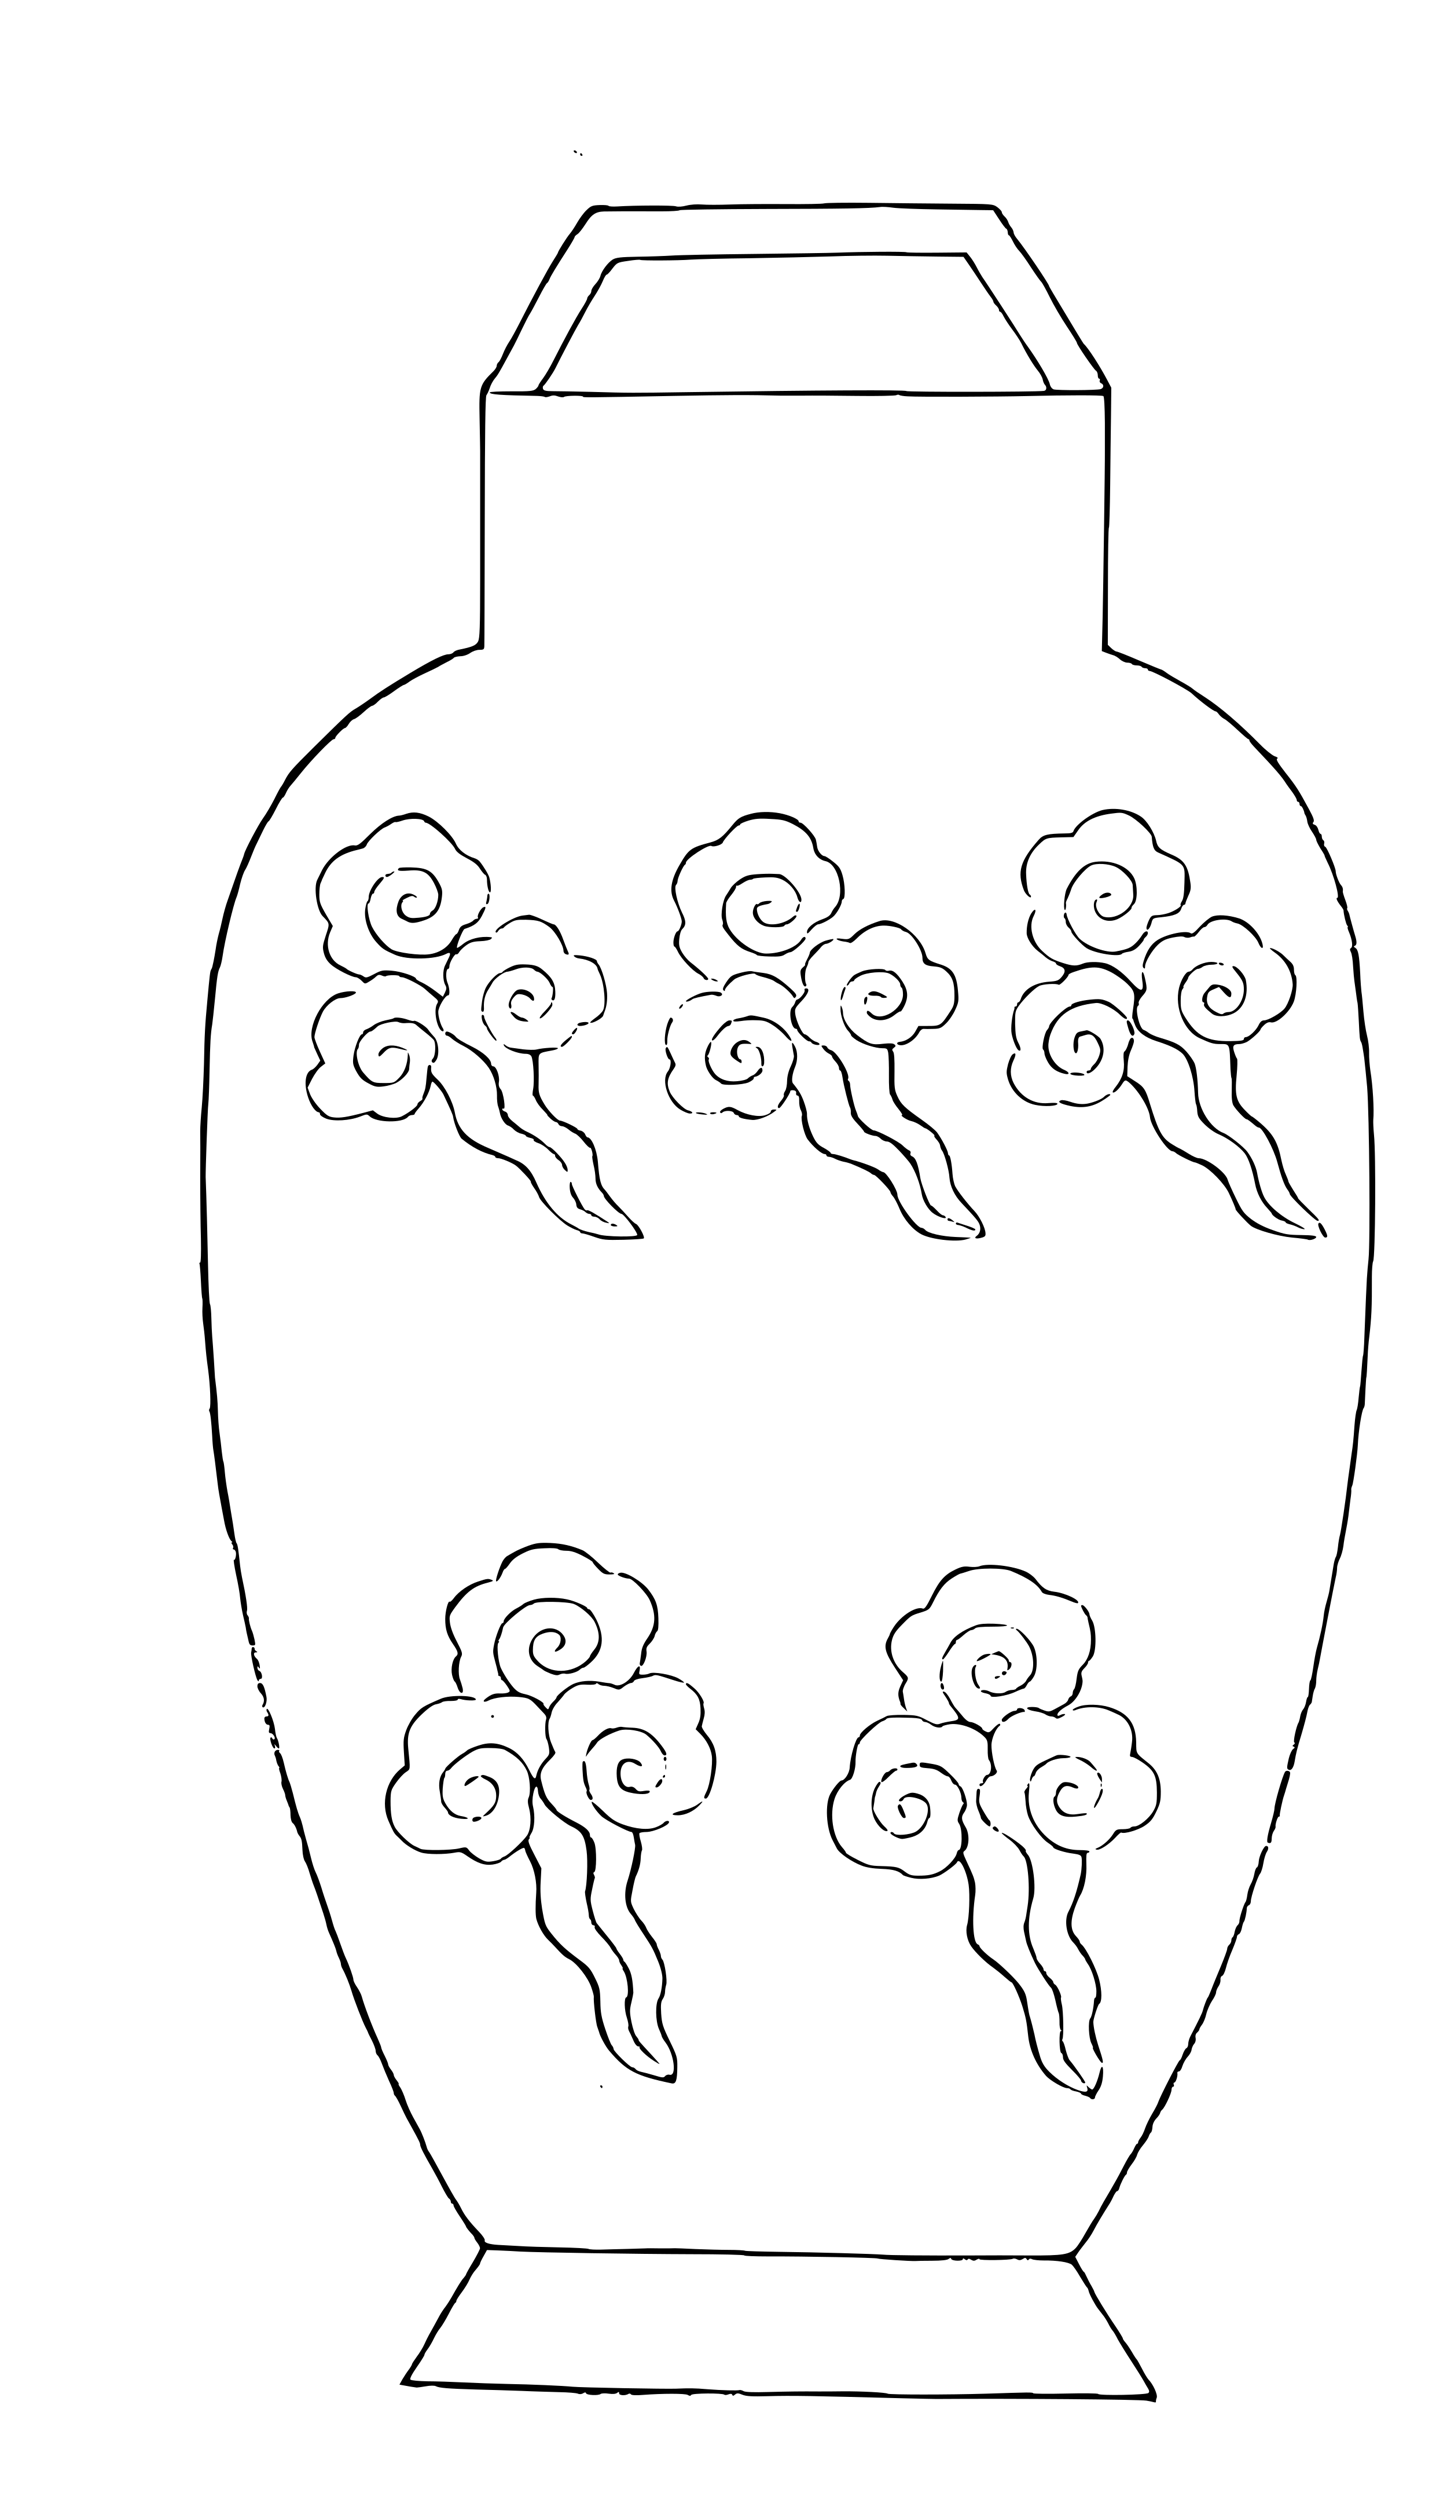 <?xml version="1.0" standalone="no"?>
<!DOCTYPE svg PUBLIC "-//W3C//DTD SVG 20010904//EN"
 "http://www.w3.org/TR/2001/REC-SVG-20010904/DTD/svg10.dtd">
<svg version="1.0" xmlns="http://www.w3.org/2000/svg"
 width="1040pt" height="1796pt" viewBox="0 0 1040 1796"
 preserveAspectRatio="xMidYMid meet">
<g transform="translate(0,1796) scale(0.1,-0.1)"
fill="#000000" stroke="none">
<path d="M4125 16870 c3 -5 11 -10 16 -10 6 0 7 5 4 10 -3 6 -11 10 -16 10 -6
0 -7 -4 -4 -10z"/>
<path d="M4170 16850 c0 -5 5 -10 11 -10 5 0 7 5 4 10 -3 6 -8 10 -11 10 -2 0
-4 -4 -4 -10z"/>
<path d="M5923 16499 c-11 -4 -134 -6 -274 -5 -140 1 -319 0 -399 -3 -80 -3
-172 -3 -205 0 -37 3 -80 0 -112 -8 -31 -8 -60 -10 -75 -5 -22 8 -297 7 -421
-1 -32 -2 -60 0 -63 4 -2 5 -31 7 -64 6 -53 -2 -63 -6 -95 -37 -20 -19 -50
-60 -67 -90 -17 -30 -41 -66 -53 -80 -21 -24 -85 -126 -85 -135 0 -3 -17 -31
-37 -62 -35 -55 -142 -253 -241 -448 -25 -49 -57 -108 -72 -130 -15 -22 -35
-61 -45 -87 -10 -26 -24 -53 -31 -59 -8 -6 -14 -18 -14 -27 0 -8 -10 -25 -22
-37 -102 -100 -106 -113 -101 -345 2 -102 4 -205 4 -230 0 -25 0 -65 0 -90 0
-25 0 -130 0 -235 0 -104 0 -376 0 -603 0 -341 -3 -417 -15 -440 -14 -28 -43
-40 -138 -59 -15 -3 -33 -11 -39 -19 -6 -8 -22 -14 -36 -14 -34 0 -117 -40
-272 -133 -158 -95 -216 -132 -296 -191 -33 -24 -78 -54 -100 -67 -40 -22 -66
-46 -305 -282 -154 -153 -173 -175 -201 -229 -12 -24 -25 -45 -28 -48 -4 -3
-26 -43 -49 -90 -24 -47 -61 -110 -83 -140 -34 -48 -127 -224 -134 -254 -1 -6
-7 -24 -14 -41 -12 -28 -47 -125 -104 -290 -14 -38 -30 -97 -37 -130 -7 -33
-19 -85 -28 -115 -8 -30 -18 -79 -22 -110 -5 -30 -11 -68 -15 -85 -4 -16 -8
-34 -9 -40 -1 -5 -5 -15 -9 -21 -7 -12 -10 -38 -27 -224 -16 -172 -20 -236
-24 -455 -3 -110 -10 -249 -16 -310 -6 -60 -11 -136 -11 -170 1 -33 1 -181 0
-330 0 -148 2 -348 5 -442 2 -108 0 -173 -6 -173 -5 0 -7 -4 -4 -8 2 -4 7 -61
10 -125 3 -65 7 -121 10 -125 2 -4 3 -34 1 -67 -2 -33 1 -82 5 -110 4 -27 11
-86 14 -130 6 -79 10 -118 22 -205 15 -114 21 -261 11 -278 -5 -6 -6 -16 -2
-21 7 -12 14 -72 20 -176 2 -44 6 -91 9 -105 4 -22 15 -105 31 -242 3 -33 17
-109 29 -173 2 -11 9 -49 16 -85 12 -70 38 -140 55 -152 5 -4 6 -8 1 -8 -5 0
-3 -7 4 -15 6 -8 9 -19 5 -25 -3 -5 -2 -10 3 -10 6 0 13 -7 16 -16 7 -19 -3
-66 -13 -59 -4 2 3 -46 16 -108 14 -62 27 -137 29 -167 3 -30 12 -84 20 -120
9 -36 17 -76 20 -90 2 -14 5 -32 7 -40 2 -8 7 -32 12 -52 6 -31 12 -38 30 -38
22 0 22 2 14 43 -5 23 -13 51 -18 62 -12 26 -25 78 -22 89 1 4 -3 14 -9 22 -7
7 -9 22 -5 34 6 18 -8 111 -36 240 -5 25 -11 61 -13 80 -13 123 -18 156 -26
165 -4 5 -11 35 -15 65 -4 30 -9 64 -11 75 -2 11 -9 52 -15 90 -6 39 -16 102
-24 140 -7 39 -16 101 -19 138 -3 38 -8 72 -10 76 -3 4 -8 36 -12 72 -3 35
-11 96 -16 134 -6 39 -11 111 -12 160 -2 76 -6 118 -21 240 0 6 -4 64 -8 130
-4 66 -10 140 -12 165 -2 25 -5 83 -6 130 -1 47 -5 93 -10 102 -5 9 -11 135
-14 280 -4 205 -11 484 -17 633 -1 44 14 490 19 525 3 25 7 133 9 240 4 198 8
267 19 330 3 19 12 103 20 185 15 162 21 198 36 227 5 10 14 46 19 81 14 103
78 372 100 422 5 11 17 54 26 95 10 41 26 87 36 101 9 14 28 56 42 93 14 37
32 79 40 94 7 15 28 57 46 95 18 37 36 67 40 67 4 0 27 38 51 85 23 47 47 85
51 85 5 0 15 15 23 33 7 17 22 41 32 52 10 11 44 52 75 91 72 91 220 244 236
244 7 0 12 4 12 10 0 12 57 70 69 70 5 0 18 13 27 29 10 17 27 32 38 35 12 3
43 26 70 51 27 25 54 45 61 45 6 0 25 13 41 30 16 16 35 30 42 30 7 0 40 20
74 45 34 25 66 45 71 45 4 0 23 11 40 24 18 13 68 40 112 60 44 20 87 41 95
46 8 6 35 20 60 33 25 12 48 26 52 32 4 5 25 10 46 11 23 0 52 10 71 23 18 13
47 23 66 23 31 0 35 3 36 27 1 14 2 422 3 907 1 633 4 885 12 895 6 8 17 31
24 52 6 21 22 50 34 65 23 27 32 42 91 151 17 31 38 70 47 86 9 17 36 71 59
120 24 50 50 101 60 115 9 14 37 67 63 117 26 51 52 96 57 99 6 3 14 17 19 30
9 23 46 84 133 219 26 41 47 78 47 82 0 5 9 14 20 21 11 6 37 40 59 74 42 67
72 87 131 89 35 1 197 2 420 1 63 0 120 3 125 8 6 4 282 8 615 9 561 1 748 4
825 14 17 3 59 0 95 -5 36 -5 175 -10 310 -12 135 -2 282 -4 326 -5 l82 -1 42
-64 c23 -36 46 -66 51 -68 6 -2 11 -13 12 -26 0 -12 4 -22 8 -22 4 0 17 -20
29 -44 11 -24 32 -55 45 -68 13 -13 52 -67 85 -119 34 -52 67 -98 74 -104 6
-5 34 -55 61 -110 27 -55 82 -149 122 -209 40 -60 73 -113 73 -119 0 -14 121
-190 137 -200 7 -4 13 -19 13 -32 0 -14 4 -25 10 -25 5 0 7 -6 4 -14 -3 -7 2
-16 10 -19 22 -9 20 -34 -3 -42 -29 -9 -312 -10 -338 -2 -13 5 -24 20 -28 38
-8 37 -89 174 -160 272 -17 23 -41 60 -55 82 -26 44 -241 375 -270 415 -9 14
-28 46 -40 70 -12 24 -34 59 -48 76 l-25 31 -211 -2 c-116 -1 -215 0 -221 3
-10 6 -322 4 -500 -3 -49 -2 -317 -6 -595 -9 -278 -3 -545 -8 -595 -12 -49 -3
-158 -7 -241 -8 -122 -2 -156 -6 -180 -20 -34 -21 -80 -81 -89 -119 -4 -15
-20 -41 -36 -58 -16 -17 -29 -39 -29 -49 0 -10 -7 -23 -15 -30 -8 -7 -15 -18
-15 -25 0 -6 -18 -40 -41 -75 -42 -65 -125 -219 -201 -369 -23 -46 -57 -104
-75 -128 -18 -24 -33 -47 -33 -52 0 -4 -9 -16 -19 -25 -17 -15 -41 -18 -175
-17 -86 0 -156 -3 -156 -8 0 -15 74 -20 342 -25 25 -1 49 -4 53 -7 3 -4 19 -2
36 4 22 9 37 8 61 -1 18 -6 36 -8 42 -3 12 10 136 11 136 2 0 -7 14 -7 650 5
392 7 537 8 770 2 14 0 84 0 155 0 72 1 249 0 395 -2 146 -2 272 1 281 5 9 5
19 5 23 1 4 -3 30 -8 59 -9 77 -5 644 -3 857 2 292 7 538 7 550 0 6 -4 10 -74
11 -193 0 -103 0 -194 0 -202 1 -89 -12 -1003 -16 -1191 l-6 -246 28 -11 c15
-6 39 -14 52 -18 14 -3 36 -17 50 -30 14 -13 38 -24 53 -24 15 0 30 -4 33 -10
3 -5 19 -10 35 -10 16 0 32 -4 35 -10 3 -5 15 -10 26 -10 10 0 19 -4 19 -10 0
-5 6 -10 13 -10 23 0 269 -131 301 -160 60 -56 158 -130 173 -130 5 0 15 -9
23 -21 8 -11 26 -27 40 -34 14 -7 57 -43 95 -79 39 -36 73 -66 78 -66 4 0 7
-4 7 -10 0 -5 15 -25 33 -44 155 -163 199 -214 232 -267 6 -9 25 -35 43 -59
17 -24 32 -49 32 -57 0 -7 5 -13 10 -13 6 0 10 -7 10 -15 0 -8 4 -15 9 -15 8
0 23 -30 26 -50 0 -3 4 -11 9 -19 5 -8 10 -27 12 -43 2 -16 17 -49 34 -73 16
-24 30 -50 30 -57 0 -8 14 -36 31 -64 18 -27 30 -49 29 -49 -2 0 8 -23 22 -52
45 -88 89 -253 69 -253 -12 0 1 -27 29 -62 8 -10 15 -22 16 -26 2 -35 18 -99
26 -109 6 -7 8 -13 4 -13 -3 0 1 -17 10 -37 22 -52 29 -104 14 -113 -9 -6 -9
-13 -1 -29 7 -12 14 -59 16 -104 3 -45 7 -91 9 -102 2 -12 7 -48 11 -80 4 -33
9 -69 12 -80 2 -11 6 -69 9 -130 6 -124 7 -135 17 -151 4 -7 9 -29 12 -50 4
-22 8 -50 10 -64 4 -33 16 -152 21 -209 16 -201 23 -1115 10 -1236 -4 -33 -9
-96 -12 -140 -4 -76 -7 -139 -18 -422 -2 -67 -7 -126 -9 -130 -3 -4 -8 -55
-12 -113 -4 -57 -8 -107 -10 -110 -2 -3 -6 -39 -10 -79 -3 -41 -10 -82 -14
-90 -5 -9 -12 -59 -16 -111 -7 -101 -11 -141 -21 -205 -3 -22 -7 -51 -9 -65
-2 -14 -6 -43 -9 -65 -3 -22 -9 -62 -12 -90 -11 -103 -45 -331 -53 -360 -5
-16 -12 -57 -15 -89 -4 -33 -10 -64 -15 -70 -4 -6 -11 -29 -15 -51 -10 -59
-26 -156 -31 -189 -2 -16 -12 -54 -21 -85 -9 -30 -18 -73 -20 -96 -6 -60 -25
-148 -50 -235 -7 -25 -18 -85 -25 -135 -7 -49 -16 -93 -21 -96 -5 -3 -9 -31
-10 -62 -1 -31 -5 -57 -8 -57 -4 0 -10 -16 -13 -36 -3 -20 -13 -44 -21 -53 -8
-9 -18 -32 -21 -50 -3 -19 -9 -39 -12 -45 -16 -25 -40 -137 -31 -142 6 -4 5
-10 -3 -16 -11 -8 -12 -11 -1 -15 10 -4 9 -8 -5 -18 -9 -7 -23 -37 -30 -66
-16 -70 -16 -76 2 -83 17 -6 33 19 40 61 9 55 17 90 50 198 18 61 36 129 40
153 4 23 12 48 19 55 7 6 13 15 14 20 1 4 4 24 7 45 3 20 10 45 16 54 5 10 9
35 9 55 0 21 5 58 11 83 6 25 13 56 15 70 13 73 105 551 114 588 6 23 10 55
10 70 0 15 9 45 19 65 11 21 22 61 26 90 3 29 13 85 21 125 8 40 16 92 18 115
3 23 8 67 12 97 5 30 7 61 6 67 -2 7 2 21 7 32 8 15 37 224 40 291 4 96 28
249 42 265 4 6 8 20 8 30 1 37 9 190 11 190 2 0 6 64 10 155 1 36 6 97 11 135
16 139 20 210 19 433 0 52 4 101 9 111 16 29 21 769 6 911 -4 41 -6 89 -5 105
7 71 -3 246 -21 355 -5 36 -10 93 -9 127 1 34 -6 90 -15 124 -9 35 -21 113
-26 174 -5 60 -11 124 -14 140 -2 17 -7 77 -9 134 -7 130 -14 169 -35 182 -12
7 -13 12 -3 15 14 7 15 27 3 68 -10 31 -40 142 -44 161 -2 6 -6 16 -11 23 -4
7 -6 16 -3 19 3 3 -3 29 -14 58 -11 29 -19 57 -18 61 3 18 -1 33 -13 46 -14
15 -38 77 -38 99 0 25 -62 171 -75 176 -7 2 -11 12 -8 23 3 10 0 21 -6 24 -6
4 -11 16 -11 27 0 10 -4 19 -9 19 -5 0 -12 13 -16 30 -4 16 -15 32 -26 35 -15
5 -17 10 -9 20 8 10 0 33 -32 92 -74 137 -92 165 -168 261 -53 68 -70 96 -61
102 9 5 3 11 -19 18 -17 7 -64 44 -103 84 -148 150 -289 270 -397 340 -41 26
-82 54 -90 62 -8 7 -46 31 -85 52 -38 21 -84 48 -101 61 -17 13 -34 23 -37 23
-3 0 -75 29 -159 65 -83 36 -157 65 -164 65 -6 0 -23 11 -37 24 l-25 24 1 421
c0 231 3 421 7 421 3 0 7 136 9 303 2 166 4 392 6 502 l2 200 -29 55 c-54 103
-139 234 -169 260 -4 4 -56 89 -220 363 -16 27 -29 50 -29 52 0 14 -174 271
-229 338 -14 16 -26 38 -26 48 -1 10 -9 27 -17 36 -9 10 -19 28 -22 39 -4 12
-15 29 -26 39 -11 10 -20 24 -20 31 0 7 -15 23 -32 36 -33 23 -37 23 -328 25
-162 1 -431 4 -596 6 -166 2 -310 0 -321 -4z m812 -382 l190 -2 38 -55 c21
-30 60 -89 87 -130 27 -41 58 -87 70 -102 11 -14 20 -30 20 -36 0 -5 9 -17 20
-27 11 -10 20 -24 20 -32 0 -7 4 -13 9 -13 5 0 16 -15 24 -32 9 -18 36 -60 61
-93 25 -33 55 -78 66 -100 38 -78 88 -159 118 -196 17 -20 33 -49 36 -64 3
-16 10 -33 16 -39 16 -16 12 -42 -7 -44 -68 -8 -980 -9 -989 -1 -11 9 -619 6
-1574 -8 -402 -6 -408 -6 -690 2 -118 3 -243 5 -278 5 -48 0 -64 4 -69 16 -3
9 -2 19 3 23 13 9 68 90 86 126 42 85 142 275 163 310 14 22 37 65 52 95 15
30 45 81 66 113 21 32 48 80 59 107 11 27 24 48 28 47 4 -1 23 18 41 43 34 44
37 45 114 56 44 7 83 10 87 7 11 -6 272 -5 363 2 44 3 235 8 425 10 190 3 451
9 580 13 129 5 312 7 405 5 94 -2 256 -5 360 -6z"/>
<path d="M7924 12141 c-73 -18 -195 -106 -209 -152 -4 -12 -19 -16 -63 -16
-123 -2 -155 -9 -187 -46 -133 -151 -156 -231 -106 -362 11 -29 51 -65 51 -46
0 6 -4 12 -9 15 -12 8 -23 69 -26 146 -4 80 28 152 92 213 50 48 53 49 163 52
l85 2 35 50 c44 64 121 103 234 118 74 10 81 10 130 -13 52 -24 162 -127 164
-153 6 -76 16 -100 46 -113 203 -92 192 -79 189 -215 -2 -80 -7 -117 -18 -134
-8 -13 -13 -26 -9 -29 8 -9 -46 -44 -91 -58 -22 -7 -58 -14 -80 -14 -35 -1
-42 -5 -57 -36 -9 -19 -17 -43 -18 -53 0 -32 23 -12 35 29 10 39 11 39 70 45
95 10 132 25 144 59 5 17 15 30 20 30 6 0 11 5 11 10 0 6 10 31 21 56 17 35
20 55 15 91 -17 123 -44 165 -136 204 -83 36 -101 52 -111 101 -14 59 -66 144
-109 172 -72 49 -185 68 -276 47z"/>
<path d="M2920 12114 c-19 -7 -43 -13 -52 -13 -47 -2 -128 -54 -209 -134 -71
-71 -89 -84 -110 -80 -61 11 -186 -84 -234 -177 -15 -30 -31 -62 -35 -71 -27
-54 -3 -217 39 -260 52 -54 52 -51 23 -138 -24 -74 -25 -85 -14 -128 9 -34 24
-58 50 -81 38 -35 151 -92 180 -92 9 0 28 -12 41 -25 23 -24 24 -25 53 -7 16
9 39 25 50 36 16 15 24 16 43 8 13 -6 26 -8 30 -4 9 9 95 9 95 0 0 -5 9 -8 19
-8 24 0 137 -58 166 -85 12 -11 39 -35 61 -53 34 -28 37 -34 26 -52 -23 -37
-10 -141 22 -185 16 -22 33 -15 20 7 -18 27 -34 84 -34 119 0 35 50 119 71
119 14 0 11 53 -5 91 -14 35 -11 99 5 99 5 0 9 9 9 19 0 26 39 93 50 86 5 -3
14 4 20 15 6 11 28 33 50 49 31 22 50 28 102 30 35 1 69 8 76 15 11 10 10 13
-3 14 -71 8 -148 -11 -194 -47 -23 -19 -44 -32 -46 -30 -8 9 40 131 54 136 71
23 98 44 124 93 31 59 33 72 12 63 -19 -7 -48 -60 -40 -73 3 -6 0 -10 -8 -10
-8 0 -20 -6 -26 -13 -6 -8 -29 -19 -52 -26 -31 -9 -43 -19 -51 -42 -5 -16 -14
-29 -18 -29 -4 0 -20 -20 -34 -45 -32 -54 -92 -91 -162 -100 -69 -10 -231 12
-270 36 -44 27 -111 103 -140 161 -25 50 -43 168 -25 168 5 0 12 16 15 35 4
19 11 35 16 35 6 0 10 6 10 13 0 7 16 32 35 54 38 45 42 53 22 53 -32 0 -97
-97 -97 -144 0 -14 -4 -27 -9 -30 -5 -4 -12 -29 -16 -57 -10 -73 24 -175 80
-237 43 -48 54 -55 135 -91 87 -38 290 -34 367 7 28 15 35 5 19 -27 -7 -14
-19 -39 -27 -56 -18 -35 -17 -107 1 -140 11 -20 10 -29 -2 -55 l-15 -30 -54
41 c-30 23 -73 50 -96 61 -24 10 -43 23 -43 27 0 17 -108 53 -175 58 -64 5
-75 3 -127 -25 -50 -26 -59 -28 -75 -16 -10 7 -24 14 -31 14 -16 0 -84 31 -92
41 -3 3 -22 14 -43 24 -80 37 -113 144 -75 236 l20 47 -49 83 c-43 75 -48 90
-48 144 0 33 4 69 9 80 5 11 10 22 10 25 1 3 12 26 25 53 40 81 101 127 206
156 22 5 50 13 62 16 12 3 25 16 29 28 8 26 100 113 129 123 11 4 32 15 46 25
14 10 28 16 31 14 3 -3 26 2 52 11 52 18 147 15 154 -5 2 -6 8 -11 12 -11 32
0 190 -142 211 -189 9 -20 35 -40 84 -66 52 -27 78 -48 95 -76 14 -21 30 -41
37 -43 7 -3 13 -18 13 -34 0 -45 11 -92 22 -92 10 0 7 61 -5 106 -5 21 -41 80
-69 115 -7 9 -24 20 -38 24 -62 19 -113 59 -133 104 -26 60 -129 162 -197 196
-63 31 -110 36 -160 19z"/>
<path d="M5397 12114 c-73 -19 -91 -30 -132 -80 -71 -88 -100 -110 -161 -126
-140 -37 -155 -49 -219 -160 -63 -108 -76 -190 -40 -258 25 -48 55 -129 55
-149 0 -23 -20 -71 -30 -71 -12 0 -30 -49 -30 -80 0 -17 3 -30 8 -30 4 0 15
-17 25 -38 23 -48 103 -134 145 -156 18 -9 36 -24 39 -32 5 -15 33 -20 33 -6
0 11 -60 67 -128 120 -18 14 -45 45 -59 69 -21 36 -25 53 -21 97 3 32 11 61
21 71 30 29 30 58 -2 121 -34 70 -58 181 -42 197 6 6 11 19 11 29 0 20 41 111
53 116 4 2 7 9 7 15 1 28 162 133 183 120 16 -10 76 8 82 25 8 24 100 122 114
122 6 0 11 4 11 8 0 5 27 17 59 27 47 14 81 17 158 12 85 -4 106 -9 162 -37
93 -48 133 -95 146 -169 8 -51 41 -86 88 -97 97 -21 144 -248 68 -331 -9 -10
-21 -29 -27 -43 -8 -17 -28 -31 -65 -44 -62 -22 -109 -62 -109 -91 0 -17 6
-13 33 18 18 20 39 37 47 37 21 1 80 31 108 55 26 22 62 86 62 109 0 8 5 16
11 18 16 5 13 108 -6 172 -14 48 -25 63 -67 96 -27 22 -55 40 -62 40 -20 0
-50 38 -53 68 -2 15 -6 38 -9 50 -6 28 -91 122 -110 122 -8 0 -14 4 -14 10 0
16 -70 46 -135 58 -70 13 -149 12 -208 -4z"/>
<path d="M7873 11769 c-79 -10 -143 -71 -206 -194 -16 -32 -26 -140 -14 -152
6 -6 12 29 8 50 -1 5 5 20 13 35 7 15 19 45 26 67 16 49 100 148 143 168 38
18 125 13 175 -10 50 -22 122 -99 123 -131 1 -15 3 -45 4 -67 8 -92 -113 -185
-210 -161 -34 9 -67 69 -55 102 8 20 7 25 -2 22 -20 -7 -22 -60 -3 -94 30 -55
95 -74 158 -46 44 20 104 69 100 82 -1 4 7 16 17 25 26 24 27 133 2 186 -40
84 -157 134 -279 118z"/>
<path d="M2867 11724 c-18 -19 -1 -23 67 -18 103 9 143 -10 185 -89 17 -32 31
-70 31 -85 0 -46 -20 -101 -40 -112 -11 -6 -20 -17 -20 -25 0 -15 -35 -25
-103 -29 -34 -3 -51 2 -72 18 -28 22 -40 72 -23 94 6 6 7 12 2 12 -5 1 9 10
30 20 30 15 42 17 53 8 7 -6 16 -8 19 -5 3 3 -6 12 -21 19 -44 24 -91 3 -111
-48 -23 -61 -16 -105 21 -123 17 -8 38 -18 47 -23 26 -12 53 -10 111 9 87 28
122 73 133 169 5 43 2 59 -17 95 -50 94 -88 115 -204 118 -44 1 -84 -1 -88 -5z"/>
<path d="M2816 11693 c-4 -5 -12 -9 -17 -9 -5 -1 -13 -2 -19 -3 -14 -1 -13
-21 1 -21 6 0 22 9 36 20 14 11 21 20 16 20 -5 0 -13 -3 -17 -7z"/>
<path d="M5440 11680 c-64 -5 -82 -11 -123 -38 -26 -18 -55 -45 -64 -60 -9
-15 -24 -39 -34 -54 -24 -34 -41 -141 -28 -174 5 -14 7 -30 4 -35 -7 -11 0
-24 40 -74 64 -81 92 -103 160 -125 22 -7 42 -16 45 -21 3 -4 44 -9 91 -10 67
-2 90 1 109 14 14 9 32 17 41 17 19 0 109 81 109 98 0 19 -19 14 -32 -9 -34
-54 -146 -99 -252 -99 -79 0 -211 88 -262 176 -25 42 -31 90 -25 186 1 9 17
35 36 58 19 23 35 49 35 58 0 8 3 13 6 10 3 -4 22 5 41 18 20 13 43 24 53 24
9 0 20 3 23 7 4 4 43 8 87 10 63 3 87 0 122 -16 49 -23 96 -76 109 -127 10
-36 29 -47 29 -16 -1 51 -114 181 -160 183 -8 0 -31 1 -50 2 -19 1 -69 0 -110
-3z"/>
<path d="M7923 11535 c-36 -25 -27 -33 22 -22 25 6 44 15 42 21 -6 18 -40 18
-64 1z"/>
<path d="M3503 11527 c0 -7 -3 -25 -6 -39 -6 -21 -4 -26 6 -22 15 5 22 74 8
74 -4 0 -8 -6 -8 -13z"/>
<path d="M5458 11472 c-6 -7 -13 -10 -16 -7 -10 10 -31 -31 -31 -60 0 -37 33
-77 78 -95 37 -15 144 -14 149 1 2 5 10 9 17 9 20 0 76 50 69 62 -4 5 -13 3
-24 -7 -60 -54 -173 -73 -217 -36 -24 20 -43 60 -43 91 0 17 17 25 79 36 7 1
19 8 25 14 8 8 -1 10 -32 8 -24 -2 -48 -9 -54 -16z"/>
<path d="M5730 11446 c-12 -33 -12 -36 -1 -36 10 0 25 50 17 58 -3 2 -10 -7
-16 -22z"/>
<path d="M7411 11397 c-20 -33 -33 -88 -32 -141 1 -35 38 -94 80 -127 18 -13
43 -34 58 -47 15 -12 37 -25 50 -28 13 -4 23 -10 23 -16 0 -5 13 -14 29 -19
39 -14 43 -39 12 -76 -23 -27 -33 -31 -91 -35 -105 -8 -182 -55 -204 -126 -4
-12 -12 -22 -17 -22 -5 0 -9 -7 -9 -15 0 -8 -4 -15 -10 -15 -6 0 -9 -3 -9 -7
1 -5 0 -10 -1 -13 -16 -43 -27 -135 -19 -176 9 -47 35 -111 50 -119 19 -12 18
17 -2 54 -17 33 -21 61 -23 134 -1 85 1 95 26 131 37 52 112 126 146 143 26
14 123 20 141 9 9 -6 71 57 71 72 0 4 17 13 38 20 127 44 182 43 270 -3 37
-20 89 -57 115 -83 54 -53 57 -70 40 -185 -5 -32 -7 -60 -4 -63 3 -3 6 -9 7
-12 0 -4 6 -20 13 -37 20 -49 74 -89 153 -114 97 -31 152 -57 186 -89 40 -37
81 -165 87 -271 3 -46 8 -87 11 -93 4 -5 8 -29 9 -52 3 -36 11 -51 52 -92 29
-29 72 -60 104 -73 67 -29 149 -89 186 -137 27 -36 54 -116 74 -219 12 -64 45
-129 87 -173 17 -19 32 -36 32 -38 0 -13 46 -46 70 -51 17 -3 30 -9 30 -13 0
-5 14 -11 31 -15 17 -4 42 -13 57 -21 15 -8 36 -14 47 -14 11 1 -20 20 -70 44
-96 46 -187 124 -219 187 -18 35 -38 104 -51 174 -8 44 -36 105 -71 152 -27
36 -134 120 -170 134 -92 34 -181 175 -183 289 -2 92 -12 181 -26 213 -8 18
-34 56 -58 83 -45 49 -75 65 -189 99 -32 9 -68 25 -80 34 -13 10 -30 20 -39
23 -30 11 -64 158 -39 173 5 3 7 12 4 19 -3 8 8 29 24 48 38 43 39 49 22 127
-15 71 -31 60 -20 -14 13 -85 -9 -86 -83 -5 -63 70 -132 119 -185 131 -53 12
-126 11 -159 -3 -46 -19 -73 -18 -142 4 -75 24 -95 35 -151 87 -70 65 -98 177
-61 250 25 49 11 64 -18 18z"/>
<path d="M7647 11390 c-3 -11 -1 -23 4 -26 5 -3 9 -15 9 -27 0 -13 9 -30 20
-40 11 -9 20 -22 20 -29 0 -16 76 -98 110 -119 60 -38 238 -66 254 -40 3 4 24
11 46 14 28 4 50 15 75 41 19 20 35 40 35 45 0 5 7 14 15 21 8 7 15 19 15 26
0 24 -25 15 -42 -14 -9 -15 -29 -41 -45 -56 -35 -35 -59 -45 -144 -61 -65 -12
-201 36 -259 91 -29 27 -90 140 -94 176 -2 17 -14 17 -19 -2z"/>
<path d="M3755 11383 c-68 -9 -212 -100 -191 -121 4 -4 12 1 17 11 6 9 16 17
24 17 7 0 15 4 17 8 2 4 21 19 43 32 34 21 51 24 116 23 87 -3 108 -9 167 -52
42 -31 102 -132 102 -172 0 -9 7 -20 16 -23 22 -9 27 -2 15 21 -5 10 -19 46
-32 81 -22 63 -52 112 -70 112 -5 0 -43 16 -83 35 -41 19 -82 34 -93 34 -10
-1 -31 -4 -48 -6z"/>
<path d="M8710 11375 c-19 -9 -58 -41 -87 -72 -38 -42 -55 -54 -65 -47 -30 23
-170 -5 -239 -49 -45 -29 -76 -75 -99 -150 -9 -29 -9 -42 -1 -50 8 -8 11 -5
11 10 0 33 49 115 92 156 32 30 54 41 106 52 45 9 72 10 84 4 11 -6 29 -7 41
-3 12 5 25 7 29 6 4 -1 19 14 34 33 14 19 32 35 40 35 7 0 17 7 22 16 20 36
139 52 177 24 6 -4 24 -11 40 -14 40 -9 130 -92 149 -138 18 -44 40 -52 30
-10 -18 76 -97 162 -169 185 -78 24 -154 29 -195 12z"/>
<path d="M6320 11343 c-82 -26 -143 -59 -179 -94 -37 -37 -42 -39 -88 -33 -33
5 -45 3 -38 -4 6 -5 26 -12 46 -15 20 -2 42 -7 47 -11 6 -4 28 11 49 32 59 60
130 94 198 93 41 0 112 -15 121 -26 5 -8 22 -17 36 -20 42 -11 118 -130 118
-186 0 -41 20 -57 81 -61 46 -4 62 -10 92 -38 43 -39 57 -80 57 -172 0 -55 -5
-74 -25 -105 -73 -113 -73 -113 -172 -113 l-62 0 -23 -41 c-22 -39 -67 -69
-111 -73 -26 -2 -25 -21 2 -24 42 -6 108 38 137 91 8 16 23 27 32 26 9 -1 41
-1 69 0 47 1 57 5 92 39 22 21 52 65 66 97 25 54 27 65 20 139 -10 114 -40
160 -120 186 -90 28 -99 35 -113 83 -41 138 -225 266 -332 230z"/>
<path d="M5935 11203 c-47 -14 -114 -65 -115 -88 0 -6 -9 -27 -20 -48 -11 -20
-17 -37 -13 -37 3 0 -4 -9 -16 -19 -18 -16 -21 -25 -15 -62 8 -53 22 -82 35
-74 5 4 7 11 3 16 -12 20 -10 94 3 119 7 14 13 31 13 38 0 8 17 30 38 51 20
20 45 47 54 59 10 12 26 22 35 22 19 1 60 27 52 34 -2 2 -26 -3 -54 -11z"/>
<path d="M9163 11117 c76 -54 121 -134 128 -227 3 -39 -31 -142 -59 -175 -28
-34 -117 -85 -148 -85 -15 0 -27 -11 -38 -34 -18 -38 -69 -86 -92 -86 -8 0
-14 -6 -14 -14 0 -11 -22 -14 -97 -15 -167 -2 -240 36 -323 168 -30 48 -34 62
-34 122 0 41 5 73 13 83 7 9 10 16 7 16 -4 0 2 13 13 29 12 16 21 33 21 37 0
14 53 64 69 64 9 0 25 7 35 15 11 8 39 15 63 15 24 0 43 5 43 10 0 6 -20 10
-45 10 -47 0 -111 -26 -134 -54 -8 -9 -19 -16 -27 -16 -21 0 -56 -59 -70 -117
-33 -142 36 -309 149 -361 78 -36 98 -42 145 -42 73 0 69 9 76 -182 2 -32 5
-60 7 -62 3 -3 3 -42 2 -87 -2 -54 2 -90 11 -108 16 -29 83 -101 95 -101 7 0
22 -11 68 -50 7 -5 16 -10 21 -10 25 0 107 -154 132 -247 29 -107 50 -165 71
-195 11 -14 19 -30 19 -35 0 -17 182 -193 200 -193 19 0 10 12 -65 84 -41 40
-75 75 -75 78 0 4 -16 30 -35 59 -19 30 -35 58 -35 63 0 5 -9 27 -19 50 -11
23 -24 68 -31 101 -26 130 -59 188 -152 268 -30 26 -58 47 -61 47 -3 0 -25 20
-49 45 -63 64 -74 110 -60 249 6 61 7 115 3 121 -5 5 -14 27 -21 49 -14 43 -5
56 38 56 13 0 36 7 53 15 31 17 99 78 99 91 0 3 12 18 26 31 18 17 34 23 48
19 43 -11 137 75 165 149 20 54 27 180 11 190 -6 4 -10 21 -10 40 0 23 -8 40
-26 56 -15 13 -36 33 -48 45 -23 24 -78 54 -97 54 -7 0 8 -15 34 -33z"/>
<path d="M4127 11090 c6 -7 22 -14 35 -15 72 -8 128 -40 133 -75 0 -3 8 -21
17 -40 32 -69 44 -221 21 -260 -8 -14 -33 -38 -55 -53 -22 -16 -38 -30 -36
-33 11 -10 87 30 93 50 4 11 8 23 9 26 16 38 22 86 19 135 -4 63 -38 179 -60
206 -7 8 -13 20 -13 25 0 14 -63 35 -123 41 -41 4 -49 2 -40 -7z"/>
<path d="M8760 11040 c0 -12 28 -21 35 -11 2 5 -4 11 -15 14 -11 3 -20 2 -20
-3z"/>
<path d="M3664 11011 c-27 -13 -50 -28 -52 -33 -2 -4 -10 -8 -17 -8 -22 0 -81
-61 -103 -105 -11 -22 -23 -65 -27 -95 -9 -71 -9 -74 4 -78 7 -2 11 11 9 35
-2 46 9 89 31 123 9 14 22 36 30 50 14 29 83 80 109 80 9 1 35 8 57 16 49 19
112 18 132 -1 8 -8 19 -15 24 -15 20 0 77 -52 89 -80 7 -17 16 -30 21 -30 8 0
2 -66 -7 -82 -2 -4 0 -9 5 -12 16 -10 24 14 22 61 -2 64 -25 103 -94 159 -30
25 -58 34 -120 36 -52 2 -74 -2 -113 -21z"/>
<path d="M8882 10979 c49 -60 58 -79 58 -127 0 -80 -56 -162 -110 -162 -14 0
-31 -5 -37 -11 -8 -8 -22 -5 -50 10 -54 27 -75 61 -67 109 5 33 12 41 46 55
l39 17 36 -40 c38 -42 53 -44 53 -7 0 28 -48 58 -101 64 -30 4 -42 0 -56 -17
-10 -12 -26 -31 -35 -42 -19 -22 -24 -68 -8 -68 5 0 7 -6 4 -13 -5 -13 9 -30
55 -67 32 -27 101 -26 157 1 75 38 109 131 88 239 -8 37 -63 100 -89 100 -13
0 -10 -9 17 -41z"/>
<path d="M6195 10982 c-22 -9 -47 -21 -56 -27 -21 -14 -63 -75 -51 -75 6 0 12
7 16 15 3 8 12 15 21 15 8 0 15 4 15 9 0 5 19 19 43 31 47 25 164 35 207 17
36 -16 80 -58 80 -78 0 -10 5 -21 10 -24 6 -3 10 -25 10 -49 0 -105 -156 -201
-224 -137 -26 25 -36 26 -36 6 0 -8 15 -24 33 -36 47 -29 113 -22 165 19 21
17 42 29 44 26 3 -3 15 15 27 39 31 64 28 112 -13 176 -40 61 -69 85 -97 78
-10 -3 -22 -1 -25 4 -9 15 -126 9 -169 -9z"/>
<path d="M5335 10975 c-76 -19 -83 -24 -116 -72 -21 -32 -27 -49 -20 -56 8 -8
11 -8 11 0 0 12 27 43 66 76 27 23 144 53 153 40 3 -6 31 -16 61 -23 30 -8 62
-19 70 -25 8 -6 26 -17 41 -24 29 -14 83 -63 98 -89 9 -15 12 -15 21 -2 8 12
0 24 -37 58 -89 80 -133 105 -198 113 -33 4 -69 9 -80 12 -11 3 -42 -1 -70 -8z"/>
<path d="M5120 10920 c8 -5 22 -10 30 -10 13 0 13 1 0 10 -8 5 -22 10 -30 10
-13 0 -13 -1 0 -10z"/>
<path d="M6050 10829 c-14 -50 -7 -77 8 -29 5 19 13 43 17 53 4 10 3 17 -4 17
-5 0 -15 -18 -21 -41z"/>
<path d="M3720 10849 c-30 -11 -71 -88 -63 -118 3 -12 9 -18 14 -15 5 3 6 16
3 28 -4 16 2 32 18 51 22 25 29 27 62 21 20 -4 45 -16 54 -27 22 -25 34 -24
30 2 -6 41 -74 74 -118 58z"/>
<path d="M5783 10846 c6 -14 -37 -66 -54 -66 -4 0 -11 -9 -14 -20 -3 -11 -13
-27 -22 -35 -28 -29 -6 -155 27 -155 6 0 10 -4 10 -9 0 -15 68 -81 83 -81 9 0
17 -4 19 -9 5 -14 58 -25 58 -12 0 6 -11 13 -24 17 -13 3 -34 17 -47 30 -12
13 -28 24 -35 24 -17 0 -61 94 -68 145 -5 38 -2 44 44 93 50 53 64 92 34 92
-10 0 -14 -6 -11 -14z"/>
<path d="M2430 10824 c-115 -38 -222 -240 -184 -346 7 -21 13 -39 12 -41 0 -1
10 -23 22 -49 l22 -47 -21 -30 c-12 -16 -29 -32 -39 -35 -48 -16 -60 -102 -27
-200 20 -60 54 -106 77 -106 4 0 8 -6 8 -14 0 -8 20 -22 45 -32 56 -21 168
-14 243 15 49 19 50 19 70 1 48 -45 236 -48 273 -4 6 8 20 14 30 14 11 0 19 3
19 8 0 4 14 23 31 42 36 41 74 111 84 158 3 17 9 32 13 32 10 0 67 -67 79 -92
54 -114 68 -146 70 -163 7 -47 45 -142 61 -155 73 -60 148 -100 220 -117 12
-3 22 -9 22 -14 0 -5 9 -9 21 -9 21 0 101 -33 127 -53 29 -22 112 -111 107
-115 -2 -3 8 -23 24 -46 16 -22 32 -52 36 -66 10 -31 145 -167 202 -203 23
-14 53 -29 67 -33 14 -3 26 -10 26 -15 0 -5 7 -9 15 -9 9 0 47 -11 86 -25 63
-22 83 -24 210 -21 76 2 142 6 146 10 10 10 -37 97 -56 104 -9 3 -34 26 -56
51 -22 25 -54 59 -71 76 -17 16 -44 48 -60 70 -16 22 -31 42 -34 45 -32 32
-42 68 -53 205 -8 87 -45 175 -75 175 -4 0 -12 10 -17 23 -6 12 -20 23 -32 25
-13 2 -23 7 -23 12 0 9 -105 60 -125 60 -17 0 -84 70 -112 117 -38 63 -44 84
-42 142 1 31 1 93 0 138 -1 93 -6 88 97 107 23 4 42 11 42 16 0 9 -106 3 -154
-9 -17 -4 -59 -3 -95 1 -36 5 -76 10 -88 12 -12 1 -30 9 -39 17 -14 11 -16 11
-13 1 9 -26 101 -62 157 -62 20 0 35 -7 41 -18 15 -28 23 -180 13 -234 -5 -27
-6 -48 -2 -48 4 0 14 -15 21 -32 7 -18 30 -50 51 -70 20 -21 35 -38 32 -38 -3
0 7 -11 22 -25 15 -14 33 -25 39 -25 7 0 15 -7 19 -15 3 -8 14 -15 25 -15 11
0 32 -11 48 -24 15 -13 37 -26 48 -30 11 -4 38 -29 59 -56 21 -27 42 -47 47
-45 8 6 24 -53 16 -61 -2 -3 2 -30 9 -62 8 -31 14 -75 14 -97 0 -38 15 -70 47
-103 7 -7 13 -18 13 -23 0 -21 106 -129 127 -129 17 -1 113 -128 113 -151 0
-17 -232 -14 -280 4 -8 3 -40 11 -70 17 -30 7 -62 18 -70 24 -8 6 -33 20 -55
31 -99 50 -185 152 -250 300 -38 88 -80 134 -145 160 -8 4 -33 15 -55 25 -22
10 -89 39 -149 65 -149 63 -215 134 -237 253 -15 80 -72 189 -125 238 -43 41
-48 51 -45 87 3 19 -18 24 -24 5 -2 -7 -6 -42 -9 -78 -6 -73 -9 -84 -23 -120
-6 -14 -9 -28 -7 -32 3 -4 -5 -12 -16 -18 -11 -6 -20 -17 -20 -24 0 -13 -62
-60 -112 -85 -41 -21 -136 -10 -176 19 l-32 24 -68 -18 c-119 -31 -166 -38
-211 -33 -38 4 -52 13 -99 62 -32 33 -62 77 -73 104 l-18 48 32 63 c18 34 46
74 64 87 l31 24 -39 85 c-21 46 -39 93 -39 104 0 26 35 132 60 181 25 48 90
99 126 99 37 0 107 25 112 39 5 16 -74 13 -128 -5z"/>
<path d="M5043 10827 c-39 -11 -113 -50 -113 -59 0 -8 29 0 46 14 9 7 50 17
134 32 8 2 25 -2 38 -7 28 -13 57 8 32 23 -17 10 -97 9 -137 -3z"/>
<path d="M6250 10830 c-22 -13 -4 -24 38 -23 20 1 40 -3 43 -9 3 -5 17 -8 30
-6 22 3 20 6 -18 26 -46 24 -70 27 -93 12z"/>
<path d="M6217 10793 c-10 -10 -8 -55 2 -49 5 3 11 17 13 31 5 24 -2 32 -15
18z"/>
<path d="M7835 10779 c-69 -7 -135 -26 -135 -40 0 -5 -4 -9 -10 -9 -29 0 -150
-116 -150 -144 0 -5 -7 -17 -15 -26 -18 -20 -40 -130 -28 -139 5 -3 10 -16 10
-29 1 -13 13 -43 27 -66 25 -42 60 -66 119 -80 38 -9 35 12 -5 29 -61 25 -112
102 -113 170 -1 22 6 60 15 85 52 142 145 206 327 225 38 4 125 -38 171 -83
31 -30 52 -40 52 -25 0 14 -99 102 -131 116 -48 21 -66 23 -134 16z"/>
<path d="M3960 10751 c0 -5 -20 -30 -44 -55 -25 -25 -41 -48 -36 -51 13 -8 90
76 90 97 0 10 -2 18 -5 18 -3 0 -5 -4 -5 -9z"/>
<path d="M4890 10735 c-7 -9 -11 -18 -8 -20 3 -3 11 1 18 10 7 9 11 18 8 20
-3 3 -11 -1 -18 -10z"/>
<path d="M6041 10714 c-1 -47 26 -128 54 -158 13 -14 23 -30 22 -33 -1 -4 16
-19 38 -34 46 -30 137 -59 188 -59 32 0 35 -3 41 -33 3 -19 6 -91 5 -160 -1
-73 3 -132 8 -139 6 -7 14 -24 18 -38 4 -14 24 -44 43 -67 19 -24 31 -43 26
-43 -20 0 35 -37 65 -43 18 -4 47 -17 64 -29 18 -13 34 -23 37 -23 11 0 71
-48 66 -52 -3 -3 0 -11 7 -19 25 -28 32 -40 35 -59 2 -11 8 -25 13 -31 17 -21
50 -139 53 -194 5 -62 36 -129 88 -183 102 -108 119 -129 128 -153 12 -31 4
-64 -19 -81 -24 -17 -8 -25 30 -15 28 7 34 13 32 34 -2 39 -43 120 -79 158
-51 54 -119 141 -138 177 -9 18 -18 59 -20 90 -5 72 -16 133 -25 133 -4 0 -7
8 -8 18 -2 20 -46 103 -78 147 -11 15 -60 56 -110 91 -126 89 -149 112 -175
169 -21 45 -23 64 -21 178 1 88 -2 134 -10 143 -9 12 -8 17 5 27 15 11 16 15
4 25 -10 8 -34 9 -81 4 -79 -10 -102 -2 -186 62 -59 45 -100 110 -102 158 0
13 -4 32 -9 43 -7 17 -9 16 -9 -11z"/>
<path d="M3670 10686 c0 -3 11 -17 24 -31 17 -19 38 -28 68 -32 40 -4 42 -3
24 11 -11 9 -26 16 -34 16 -8 0 -25 9 -39 20 -24 19 -43 26 -43 16z"/>
<path d="M3464 10638 c3 -18 13 -38 21 -44 8 -6 15 -16 15 -21 0 -15 61 -96
67 -89 4 3 -1 14 -9 23 -23 28 -78 131 -78 148 0 8 -5 15 -11 15 -8 0 -9 -11
-5 -32z"/>
<path d="M5370 10660 c-14 -5 -42 -12 -62 -15 -21 -3 -38 -11 -38 -17 0 -7 16
-8 53 -3 28 5 81 8 115 6 53 -1 73 -7 116 -35 29 -18 69 -53 89 -76 38 -44 59
-50 35 -10 -39 67 -115 123 -188 139 -90 20 -94 20 -120 11z"/>
<path d="M2828 10645 c-2 -3 -29 -9 -58 -15 -29 -6 -67 -21 -84 -34 -17 -13
-41 -26 -53 -30 -13 -4 -23 -14 -23 -22 0 -8 -4 -14 -9 -14 -16 0 -51 -89 -60
-152 -7 -54 -5 -65 16 -107 30 -55 45 -70 102 -99 36 -19 53 -22 98 -16 29 3
69 15 89 24 47 25 94 75 95 102 0 13 3 35 5 49 2 15 0 37 -5 50 -10 23 -10 24
-10 2 -2 -66 -25 -127 -61 -164 -37 -38 -39 -39 -111 -39 -79 0 -86 3 -149 76
-37 43 -60 148 -37 170 4 4 7 18 7 30 0 22 63 94 82 94 8 0 20 8 52 37 22 20
129 42 149 31 10 -5 30 -9 45 -8 49 4 70 0 84 -13 7 -7 36 -30 63 -52 28 -22
56 -47 62 -55 17 -21 14 -111 -5 -133 -11 -12 -12 -21 -5 -28 8 -8 16 -4 28
15 26 39 17 137 -16 169 -13 14 -32 36 -42 51 -18 26 -94 72 -104 62 -3 -2
-23 2 -45 10 -40 14 -90 19 -100 9z"/>
<path d="M4796 10603 c-19 -60 -24 -145 -9 -150 6 -2 10 9 9 29 -2 34 19 113
36 135 10 13 3 33 -12 33 -5 0 -15 -21 -24 -47z"/>
<path d="M5189 10593 c-51 -56 -81 -101 -70 -107 5 -3 22 11 37 32 33 43 64
71 80 72 7 0 15 7 18 16 9 23 8 24 -12 24 -11 0 -34 -17 -53 -37z"/>
<path d="M8109 10575 c15 -53 33 -70 44 -42 7 20 -29 97 -46 97 -12 0 -12 -8
2 -55z"/>
<path d="M4168 10613 c-10 -2 -18 -9 -18 -14 0 -5 8 -9 18 -9 28 0 62 12 62
21 0 9 -31 10 -62 2z"/>
<path d="M4127 10562 c-19 -21 -22 -32 -7 -32 10 0 34 39 27 46 -2 2 -11 -4
-20 -14z"/>
<path d="M7771 10551 c-29 -5 -36 -12 -48 -45 -13 -39 -9 -101 7 -111 12 -8
22 30 19 70 -3 32 4 49 19 50 4 1 17 5 30 9 42 14 66 0 91 -54 22 -46 23 -54
12 -91 -7 -23 -23 -51 -37 -64 -13 -12 -24 -27 -24 -34 0 -6 -7 -11 -15 -11
-8 0 -15 -4 -15 -10 0 -21 32 -9 64 25 61 63 75 148 35 213 -12 19 -86 65
-100 61 -2 -1 -19 -4 -38 -8z"/>
<path d="M3200 10535 c0 -8 6 -15 13 -15 7 0 23 -10 37 -23 14 -12 51 -36 82
-51 63 -32 143 -101 181 -157 35 -52 60 -134 59 -198 -1 -31 3 -67 9 -81 5
-14 10 -34 12 -45 6 -36 36 -83 58 -90 12 -4 32 -17 43 -30 12 -12 36 -26 54
-29 17 -4 32 -11 32 -16 0 -4 14 -10 31 -14 17 -3 28 -10 25 -15 -4 -5 11 -15
31 -22 21 -6 53 -27 71 -45 18 -19 37 -34 42 -34 6 0 10 -6 10 -14 0 -7 11
-21 25 -30 14 -9 25 -25 25 -35 0 -10 9 -26 20 -36 19 -17 20 -17 20 1 0 10
-8 33 -19 49 -24 40 -97 115 -111 115 -6 0 -21 10 -33 23 -30 31 -81 65 -125
85 -21 9 -46 25 -57 35 -11 10 -35 29 -52 43 -18 14 -33 34 -33 44 0 10 -9 22
-20 25 -11 3 -20 11 -20 16 0 6 4 8 9 5 18 -11 -1 118 -20 139 -13 15 -17 30
-13 55 6 41 -19 110 -41 110 -8 0 -15 8 -15 18 -1 33 -54 81 -135 122 -67 33
-110 59 -120 73 -12 16 -49 37 -64 37 -6 0 -11 -7 -11 -15z"/>
<path d="M4068 10489 c-37 -30 -48 -49 -29 -49 12 0 71 59 71 71 0 12 0 12
-42 -22z"/>
<path d="M8121 10493 c-5 -10 -10 -22 -11 -28 -6 -25 -20 -54 -29 -59 -6 -4
-8 -30 -4 -67 7 -70 -11 -126 -58 -186 -17 -20 -26 -39 -20 -41 12 -4 42 23
66 61 21 33 25 33 57 5 67 -62 137 -180 143 -242 6 -67 124 -246 162 -246 6 0
18 -6 25 -13 14 -14 121 -67 136 -67 4 0 28 -10 52 -21 60 -29 160 -132 192
-199 25 -52 50 -112 49 -117 -2 -7 83 -98 110 -119 40 -30 194 -74 295 -84 58
-5 109 -12 114 -15 14 -9 60 6 60 19 0 9 -31 13 -108 14 -94 1 -119 5 -203 35
-66 23 -116 49 -157 80 -53 41 -65 58 -110 151 -28 57 -54 116 -58 130 -13 54
-150 156 -209 156 -12 0 -43 14 -70 31 -27 17 -56 34 -65 38 -9 3 -37 19 -62
35 -67 43 -93 92 -153 287 -31 104 -43 122 -110 164 l-53 34 2 68 c2 45 10 85
24 117 12 27 22 57 22 67 0 25 -17 33 -29 12z"/>
<path d="M5298 10473 c-27 -17 -48 -52 -48 -79 0 -18 14 -33 53 -58 24 -16 27
-17 27 -2 0 9 -4 16 -8 16 -19 0 -31 49 -21 80 11 30 25 35 84 31 20 -2 20 -1
1 14 -25 19 -54 19 -88 -2z"/>
<path d="M5082 10433 c-18 -41 -20 -75 -9 -125 7 -36 47 -95 73 -107 16 -8 32
-19 36 -24 11 -17 156 -11 199 8 21 10 37 22 36 28 -1 6 3 11 8 12 24 2 55 27
55 45 0 27 -16 25 -36 -5 -9 -13 -24 -27 -35 -30 -10 -4 -26 -13 -34 -22 -10
-9 -41 -17 -79 -20 -66 -6 -122 13 -157 53 -24 28 -52 91 -45 103 4 5 1 13 -5
17 -6 3 -7 9 -2 13 12 9 32 91 23 96 -4 3 -17 -16 -28 -42z"/>
<path d="M5696 10433 c4 -21 8 -47 10 -57 2 -11 -8 -45 -22 -75 -17 -35 -26
-72 -27 -105 0 -28 -6 -61 -14 -73 -8 -12 -12 -26 -9 -31 3 -5 -6 -22 -19 -38
-26 -30 -32 -54 -15 -54 11 0 80 105 80 121 0 6 10 9 23 7 15 -2 21 -9 19 -20
-2 -10 3 -18 10 -18 9 0 13 -13 12 -39 -1 -22 4 -51 12 -66 7 -14 11 -32 7
-41 -9 -25 18 -137 42 -169 39 -52 100 -105 122 -105 7 0 13 -4 13 -10 0 -5 8
-10 18 -10 9 0 29 -6 44 -14 15 -8 42 -17 60 -21 18 -3 42 -10 53 -14 76 -31
132 -58 143 -68 7 -7 18 -13 24 -13 13 0 118 -110 118 -124 0 -5 8 -19 18 -30
11 -12 32 -52 48 -91 31 -75 94 -148 155 -181 69 -37 246 -58 319 -38 25 7 41
13 35 13 -5 1 -53 3 -105 5 -100 4 -200 27 -220 51 -7 8 -19 15 -27 15 -36 0
-172 186 -173 237 0 36 -80 163 -102 163 -5 0 -23 9 -38 20 -23 16 -121 52
-175 65 -5 1 -17 5 -25 8 -41 17 -107 37 -122 37 -10 0 -18 4 -18 8 0 5 -22
21 -49 36 -40 21 -55 37 -77 82 -28 58 -46 122 -44 164 0 14 -10 52 -22 85
-19 52 -35 79 -79 133 -12 15 -5 68 16 119 19 46 19 106 0 143 -21 40 -27 38
-19 -7z"/>
<path d="M2747 10427 c-15 -12 -27 -30 -27 -40 0 -23 7 -21 33 6 39 43 59 48
118 33 66 -17 74 -14 19 8 -58 23 -111 21 -143 -7z"/>
<path d="M5917 10426 c10 -14 28 -29 41 -35 12 -6 22 -15 22 -20 0 -6 11 -22
25 -37 14 -15 25 -35 25 -45 0 -11 4 -19 9 -19 5 0 12 -21 16 -47 8 -58 45
-204 54 -218 4 -5 7 -22 6 -38 -1 -19 12 -41 47 -78 26 -28 48 -54 48 -58 0
-9 60 -31 83 -31 9 0 26 -9 37 -20 11 -11 31 -20 45 -20 18 0 43 -19 88 -66
34 -36 70 -78 80 -93 37 -56 70 -145 82 -219 7 -45 44 -109 79 -135 37 -29
105 -50 92 -29 -4 7 -13 12 -19 12 -7 0 -27 16 -44 35 -18 19 -36 35 -41 35
-11 0 -70 153 -77 196 -17 105 -33 147 -61 158 -9 4 -14 12 -10 21 3 10 -1 18
-12 22 -9 4 -30 20 -45 35 -30 29 -182 108 -208 108 -17 0 -110 85 -113 103
-2 7 -7 23 -13 37 -14 31 -43 161 -43 188 0 12 -5 24 -10 27 -6 4 -8 10 -5 15
19 31 -79 195 -122 206 -12 3 -24 12 -27 20 -3 8 -15 14 -26 14 -20 0 -20 -1
-3 -24z"/>
<path d="M4785 10430 c-8 -13 14 -80 26 -80 17 0 9 -62 -11 -87 -50 -63 2
-221 90 -274 25 -15 55 -28 68 -28 29 -1 20 15 -13 23 -33 8 -113 90 -131 133
-25 60 -19 99 29 166 13 19 16 30 8 44 -5 10 -19 39 -31 66 -23 50 -25 53 -35
37z"/>
<path d="M5443 10428 c15 -12 31 -71 29 -110 -1 -27 18 -22 20 5 4 64 -18 117
-49 117 -16 0 -16 -1 0 -12z"/>
<path d="M7278 10386 c-10 -7 -24 -39 -33 -71 -13 -52 -13 -64 0 -109 27 -91
104 -164 196 -183 64 -14 159 -9 159 8 0 7 -22 8 -64 5 -107 -10 -199 44 -251
144 -26 52 -27 107 -1 162 21 44 18 62 -6 44z"/>
<path d="M7693 10246 c2 -6 27 -12 57 -13 36 -1 49 2 42 9 -15 15 -104 19 -99
4z"/>
<path d="M7936 10082 c-14 -16 -66 -38 -116 -49 -40 -8 -81 -4 -127 12 -28 10
-59 15 -68 11 -29 -11 -5 -25 69 -41 89 -18 160 -6 233 41 29 18 53 36 53 39
0 12 -28 3 -44 -13z"/>
<path d="M5197 9994 c-15 -8 -25 -20 -21 -25 4 -7 10 -7 17 0 16 16 74 14 81
-4 3 -8 12 -15 21 -15 8 0 15 -4 15 -9 0 -10 38 -21 97 -26 38 -3 115 25 158
59 20 15 20 15 -2 16 -14 0 -23 -6 -23 -15 0 -8 -17 -19 -40 -26 -49 -15 -133
1 -199 37 -50 28 -65 29 -104 8z"/>
<path d="M5003 9964 c3 -4 26 -8 49 -10 32 -3 38 -2 23 5 -23 11 -82 14 -72 5z"/>
<path d="M5104 9961 c3 -5 15 -7 26 -4 28 7 25 13 -6 13 -14 0 -23 -4 -20 -9z"/>
<path d="M4095 9424 c2 -29 10 -53 24 -68 11 -12 22 -34 23 -49 2 -20 9 -29
28 -34 13 -4 31 -12 38 -20 7 -7 20 -13 28 -13 8 0 14 -4 14 -10 0 -5 10 -10
21 -10 12 0 29 -8 38 -18 9 -11 30 -22 46 -25 26 -6 28 -5 12 6 -88 58 -139
87 -146 83 -5 -3 -13 0 -19 7 -19 23 -92 168 -92 182 0 8 -4 15 -9 15 -5 0 -8
-21 -6 -46z"/>
<path d="M6810 9200 c0 -5 4 -10 9 -10 5 0 18 -3 28 -6 16 -5 16 -4 -1 10 -23
18 -36 20 -36 6z"/>
<path d="M6870 9171 c0 -6 8 -11 18 -11 9 -1 35 -9 57 -20 43 -21 65 -25 65
-12 0 5 -26 16 -57 26 -32 10 -64 21 -70 23 -7 3 -13 0 -13 -6z"/>
<path d="M9476 9171 c-10 -15 32 -101 49 -101 20 0 19 13 -5 60 -22 42 -36 55
-44 41z"/>
<path d="M4390 9160 c0 -5 12 -10 28 -10 21 0 24 2 12 10 -20 13 -40 13 -40 0z"/>
<path d="M3800 6857 c-36 -13 -80 -32 -99 -43 -18 -10 -43 -24 -54 -31 -12 -6
-27 -24 -35 -39 -22 -42 -53 -137 -46 -143 7 -8 33 27 46 62 5 15 13 27 18 27
4 0 20 18 35 40 19 27 48 49 94 72 56 28 79 33 154 36 56 3 93 0 100 -7 6 -6
32 -11 58 -11 34 0 66 -10 118 -37 39 -20 71 -40 71 -45 0 -4 17 -26 39 -48
34 -35 44 -40 82 -40 31 0 40 3 29 9 -8 6 -18 7 -22 4 -5 -2 -45 29 -89 71
-43 42 -94 82 -112 90 -80 33 -146 48 -231 52 -76 3 -102 0 -156 -19z"/>
<path d="M7040 6709 c-14 -6 -46 -7 -71 -4 -38 5 -57 2 -101 -19 -78 -37 -116
-79 -171 -190 -38 -77 -52 -96 -65 -91 -43 16 -135 -37 -194 -112 -17 -22 -42
-64 -43 -73 0 -3 -6 -15 -13 -28 -33 -58 -22 -102 52 -215 l57 -87 -20 -43
c-18 -40 -19 -66 -4 -107 4 -8 6 -18 5 -21 -1 -4 10 -17 24 -30 l25 -24 -9 25
c-5 14 -12 43 -15 66 -3 23 -7 45 -8 50 -3 11 8 43 22 64 22 36 20 42 -20 77
-70 59 -101 150 -80 232 9 37 26 63 65 103 71 73 73 74 143 95 58 18 62 22 88
74 44 89 80 136 133 170 28 18 56 34 63 35 7 1 35 10 62 19 66 23 243 23 301
0 124 -51 191 -96 222 -151 5 -9 28 -18 53 -21 47 -5 99 -21 163 -48 21 -9 40
-14 43 -11 20 20 -90 73 -171 82 -56 7 -85 27 -135 93 -14 17 -45 41 -70 52
-92 41 -271 62 -331 38z"/>
<path d="M4458 6662 c-10 -2 -18 -7 -18 -12 0 -10 55 -30 81 -30 26 0 127
-105 149 -155 48 -107 43 -185 -16 -272 -31 -45 -42 -72 -46 -113 -4 -30 -8
-61 -10 -69 -1 -7 2 -15 9 -18 17 -6 45 66 40 103 -4 24 1 36 23 57 15 15 31
39 35 54 3 15 12 31 18 35 8 5 11 36 9 94 -3 93 -18 135 -73 206 -46 58 -164
129 -201 120z"/>
<path d="M3436 6599 c-66 -21 -140 -72 -174 -119 -13 -17 -26 -29 -30 -26 -11
11 -32 -69 -32 -124 0 -74 14 -119 55 -179 38 -55 42 -73 22 -90 -24 -20 -38
-86 -28 -132 5 -23 14 -45 19 -48 5 -3 15 -23 21 -43 16 -49 46 -53 36 -5 -4
17 -13 46 -19 62 -15 36 -10 128 8 163 12 23 9 33 -30 109 -28 53 -46 102 -50
136 -6 50 -4 54 38 112 83 112 134 151 234 176 38 10 44 14 28 20 -26 10 -30
10 -98 -12z"/>
<path d="M3838 6469 c-32 -9 -66 -23 -76 -31 -9 -9 -33 -23 -52 -33 -38 -19
-90 -72 -90 -92 0 -7 -4 -13 -9 -13 -12 0 -49 -95 -60 -154 -10 -53 -9 -58 9
-126 7 -25 14 -52 15 -60 2 -8 4 -17 5 -20 1 -3 2 -8 1 -12 0 -5 3 -8 9 -8 5
0 10 -7 10 -15 0 -8 4 -15 9 -15 4 0 20 -18 35 -40 24 -36 24 -40 8 -48 -9 -5
-35 -8 -57 -7 -42 2 -64 -6 -103 -36 -29 -22 -14 -32 21 -14 41 21 135 32 214
25 73 -7 83 -12 136 -69 18 -19 40 -43 50 -53 11 -12 16 -26 12 -39 -10 -30
-8 -129 3 -142 5 -7 13 -34 17 -61 6 -45 4 -51 -23 -80 -34 -36 -58 -79 -67
-119 -7 -36 -19 -28 -52 39 -38 77 -85 129 -146 158 -79 38 -142 43 -221 16
-37 -12 -72 -27 -79 -34 -7 -7 -22 -18 -34 -24 -30 -16 -117 -92 -122 -106 -2
-6 -9 -18 -16 -26 -26 -31 -35 -83 -24 -140 5 -30 10 -63 10 -72 0 -9 11 -28
25 -43 13 -14 24 -30 24 -34 0 -21 41 -41 95 -46 65 -7 61 9 -5 20 -43 8 -79
38 -109 91 -19 34 -22 52 -19 107 3 37 8 70 11 74 4 3 7 17 7 30 0 13 6 23 14
23 8 0 21 8 28 18 20 26 100 88 154 119 43 23 60 27 129 26 49 0 90 -6 105
-14 84 -47 128 -89 156 -148 22 -45 30 -152 15 -190 -10 -22 -9 -40 2 -82 18
-70 11 -155 -15 -194 -28 -41 -138 -144 -163 -151 -11 -4 -23 -11 -26 -17 -4
-5 -29 -13 -55 -17 -43 -7 -55 -5 -101 21 -29 17 -61 42 -71 56 -19 26 -21 27
-72 15 -60 -14 -252 -16 -278 -3 -9 5 -29 14 -44 21 -38 18 -122 99 -141 137
-22 42 -30 93 -30 185 1 72 3 80 39 131 21 30 52 64 70 76 35 24 34 11 18 173
-10 108 11 160 95 241 47 45 81 69 103 74 18 3 39 10 46 16 7 5 35 9 62 8 29
0 50 4 50 10 0 6 9 7 23 3 31 -10 107 -13 107 -3 0 31 -183 36 -252 6 -128
-55 -142 -64 -182 -112 -24 -27 -53 -78 -66 -113 -20 -55 -22 -74 -17 -158 l6
-96 -31 -26 c-104 -87 -141 -248 -86 -372 34 -78 41 -90 60 -108 10 -9 26 -25
36 -35 30 -32 96 -72 140 -85 46 -14 166 -14 238 -1 41 8 49 6 92 -24 73 -51
125 -69 183 -61 27 4 54 13 60 20 6 8 17 14 23 14 6 0 22 10 36 21 46 37 102
71 108 64 3 -3 7 -13 8 -22 2 -8 17 -42 34 -74 31 -59 50 -154 44 -228 -6 -86
-6 -158 1 -186 13 -49 51 -118 85 -150 17 -16 38 -38 48 -49 55 -60 71 -74
105 -91 52 -27 133 -130 157 -201 11 -32 19 -62 18 -68 -4 -24 15 -192 25
-216 5 -14 11 -31 13 -38 5 -26 47 -104 72 -133 123 -145 191 -181 450 -235
30 -6 39 20 40 116 1 71 -2 81 -55 190 -50 103 -56 123 -61 196 -4 65 -1 86
12 105 9 13 16 36 16 51 0 14 4 37 8 50 10 27 -11 165 -27 181 -6 6 -11 18
-11 26 0 9 -7 29 -15 45 -8 15 -15 33 -15 40 0 6 -16 31 -35 54 -19 24 -37 53
-41 65 -4 11 -19 35 -35 51 -16 17 -40 55 -54 83 -25 53 -25 53 -9 134 8 45
19 89 23 98 22 44 35 90 36 132 1 25 5 51 9 57 4 6 0 35 -8 63 -9 28 -13 55
-10 60 3 5 26 9 52 9 49 1 152 44 160 68 5 17 -23 15 -38 -2 -6 -8 -31 -23
-56 -32 -56 -21 -142 -14 -239 21 -56 21 -82 38 -142 97 -41 39 -76 68 -79 65
-9 -9 30 -67 68 -103 30 -29 193 -114 217 -114 6 0 13 -17 16 -37 3 -21 8 -46
10 -56 4 -23 -27 -173 -54 -256 -30 -90 -20 -192 24 -241 12 -14 25 -33 28
-42 3 -10 32 -57 64 -105 60 -91 66 -102 103 -192 20 -49 32 -99 31 -126 -2
-63 -13 -119 -28 -141 -24 -37 -22 -162 3 -219 10 -22 19 -45 20 -52 1 -6 13
-27 27 -45 62 -82 83 -246 29 -232 -10 3 -24 -1 -31 -9 -11 -14 -20 -13 -79 5
-37 11 -79 22 -94 25 -15 3 -33 11 -39 19 -6 8 -17 14 -25 14 -17 0 -134 115
-134 131 0 7 -6 20 -14 28 -7 9 -28 61 -46 116 -27 81 -34 118 -35 196 -2 88
-5 103 -39 171 -32 65 -45 81 -109 128 -106 79 -142 112 -204 190 -44 56 -47
64 -67 180 -10 64 -14 127 -10 192 l5 97 -50 97 c-39 74 -48 101 -40 111 6 7
9 13 5 13 -3 0 3 15 14 33 22 35 27 122 11 191 -6 25 -5 57 2 92 12 59 31 67
34 15 1 -18 9 -41 19 -52 9 -10 22 -29 28 -41 15 -30 142 -135 191 -157 75
-35 97 -69 111 -176 10 -73 3 -251 -11 -292 -2 -6 3 -42 11 -80 9 -37 16 -78
16 -91 0 -12 4 -25 9 -28 5 -3 9 -14 9 -25 0 -10 7 -19 15 -19 8 0 12 -6 9
-14 -3 -8 17 -36 48 -68 29 -29 59 -65 66 -79 8 -15 25 -38 38 -52 13 -14 24
-32 24 -39 0 -8 7 -24 16 -36 8 -12 13 -22 9 -22 -3 0 1 -10 9 -22 28 -45 40
-178 17 -186 -16 -5 -14 -93 5 -148 8 -25 13 -52 10 -60 -3 -8 -1 -22 4 -32 5
-9 19 -38 30 -64 12 -30 27 -48 37 -48 9 0 13 -3 10 -6 -8 -9 48 -63 101 -97
23 -15 42 -26 42 -23 0 2 -27 32 -59 67 -91 98 -91 99 -91 106 0 3 -8 15 -17
26 -10 10 -25 56 -34 100 -14 72 -14 89 -1 142 8 33 14 65 14 70 -4 91 -13
137 -33 175 -13 25 -27 47 -31 48 -4 2 -8 8 -8 14 0 5 -11 24 -25 42 -14 18
-25 36 -25 40 0 4 -30 44 -67 89 -36 45 -70 87 -75 93 -4 6 -17 46 -28 89 -19
74 -19 83 -4 154 8 41 17 77 19 80 2 2 0 12 -5 22 -7 11 -6 19 1 21 17 6 18
167 1 211 -8 20 -18 37 -23 37 -5 0 -9 8 -9 18 0 27 -32 57 -99 91 -77 39
-141 79 -141 89 0 4 -17 25 -38 47 -36 38 -48 66 -72 163 -14 53 4 94 66 154
25 25 40 46 35 52 -4 6 -18 37 -30 68 -22 55 -27 147 -10 173 4 6 10 25 14 44
4 19 23 52 43 72 19 21 41 47 48 58 8 10 34 31 60 46 38 22 55 26 105 23 33
-2 61 1 63 7 2 6 9 5 17 -2 7 -7 26 -13 41 -13 15 0 46 -7 68 -16 39 -16 41
-16 74 10 19 14 42 26 51 26 8 0 18 6 21 14 3 8 28 17 62 21 31 4 65 11 75 17
19 10 30 7 150 -32 37 -12 70 -20 73 -17 3 2 -15 16 -40 30 -50 28 -180 50
-208 36 -9 -5 -30 -9 -47 -9 -29 0 -30 2 -24 30 9 46 -13 37 -41 -17 -30 -60
-101 -104 -138 -86 -13 6 -30 12 -38 12 -8 0 -42 5 -75 11 -69 11 -135 5 -185
-17 -39 -18 -120 -82 -120 -96 0 -4 -10 -18 -23 -30 -13 -12 -27 -31 -30 -41
-7 -19 -8 -19 -26 0 -10 10 -17 21 -15 23 10 11 -85 62 -132 71 -39 8 -58 19
-84 48 -33 38 -71 98 -91 142 -18 42 -30 161 -18 177 6 7 8 13 4 13 -4 0 -3 6
2 13 9 11 21 47 29 86 6 30 164 161 193 161 10 0 22 5 28 11 18 18 239 15 287
-3 50 -20 130 -88 150 -130 40 -80 39 -146 -2 -197 -18 -22 -32 -44 -32 -49 0
-5 -13 -20 -29 -35 -103 -91 -254 -93 -340 -5 -34 35 -41 50 -41 82 0 72 17
101 72 121 48 17 89 15 115 -7 21 -17 15 -67 -11 -93 -30 -30 -22 -40 16 -17
39 22 52 56 36 90 -44 88 -165 86 -226 -3 -51 -73 -37 -158 31 -203 23 -15 44
-29 47 -32 3 -3 25 -13 49 -23 33 -12 48 -14 63 -6 11 6 29 9 39 6 25 -7 88
11 106 29 8 8 20 14 26 14 7 0 30 17 53 38 90 81 103 180 40 308 -21 41 -44
74 -52 74 -7 0 -14 4 -14 9 0 11 -94 52 -145 62 -73 16 -176 15 -237 -2z"/>
<path d="M7770 6425 c0 -11 26 -61 35 -67 5 -4 10 -11 11 -15 0 -4 3 -21 7
-38 16 -66 18 -82 18 -125 0 -79 -21 -140 -59 -179 -31 -31 -37 -45 -44 -100
-4 -36 -12 -69 -18 -75 -5 -5 -10 -18 -10 -28 0 -10 -6 -21 -14 -24 -8 -3 -16
-14 -19 -24 -2 -10 -16 -24 -29 -31 -14 -8 -44 -24 -66 -36 -35 -19 -45 -21
-74 -11 -18 6 -37 14 -43 19 -5 4 -27 7 -48 7 -56 0 -41 -21 22 -31 29 -4 62
-14 74 -22 12 -8 31 -15 42 -15 12 0 26 -5 32 -11 8 -8 20 -6 44 7 19 9 29 19
22 21 -7 2 -21 -1 -32 -7 -16 -8 -21 -8 -21 2 0 17 31 43 78 68 53 28 102 111
103 175 0 6 -3 22 -7 38 -5 21 -1 33 20 54 14 14 26 32 26 39 0 8 4 14 8 14 4
0 16 15 27 32 27 46 24 207 -5 256 -11 18 -20 39 -20 46 0 17 -38 66 -51 66
-5 0 -9 -2 -9 -5z"/>
<path d="M7015 6285 c-98 -37 -164 -83 -186 -130 -6 -11 -21 -38 -34 -60 -25
-43 -29 -55 -17 -55 4 1 23 25 42 55 19 30 38 55 43 55 4 0 7 7 7 15 0 8 4 15
9 15 5 0 26 16 47 35 22 19 46 35 55 35 8 0 21 6 28 13 8 8 48 12 126 12 132
0 139 15 9 21 -63 2 -101 -1 -129 -11z"/>
<path d="M7268 6263 c7 -3 16 -2 19 1 4 3 -2 6 -13 5 -11 0 -14 -3 -6 -6z"/>
<path d="M7310 6247 c18 -14 71 -84 86 -113 37 -70 40 -176 6 -210 -9 -10 -22
-27 -27 -38 -6 -12 -24 -27 -40 -35 -17 -8 -31 -18 -33 -23 -2 -4 -16 -8 -30
-8 -15 0 -35 -7 -45 -14 -20 -15 -85 -13 -117 4 -23 12 -60 13 -60 1 0 -5 16
-12 35 -15 19 -4 35 -12 35 -18 0 -18 113 -1 174 27 30 14 59 25 64 25 5 0 15
11 22 25 7 14 17 25 21 25 4 0 17 15 28 34 30 47 29 160 0 219 -23 45 -102
127 -122 127 -8 -1 -7 -5 3 -13z"/>
<path d="M1809 6118 c0 -7 -2 -20 -4 -29 -4 -20 31 -175 45 -198 6 -10 10 -11
10 -3 0 6 6 12 14 12 17 0 9 50 -10 57 -8 3 -14 13 -14 22 0 14 2 14 11 1 8
-11 9 -7 5 19 -3 19 -12 39 -20 45 -23 19 -28 46 -8 46 13 0 14 2 4 9 -8 4
-13 12 -12 17 1 5 -3 10 -9 12 -6 2 -11 -2 -12 -10z"/>
<path d="M7150 6088 l-25 -11 25 -4 c70 -11 100 -42 91 -98 -3 -16 -1 -17 13
-6 18 15 22 51 6 51 -5 0 -10 6 -10 14 0 11 -62 67 -72 65 -2 0 -14 -5 -28
-11z"/>
<path d="M7070 6073 c-20 -8 -50 -34 -50 -45 0 -4 23 4 50 18 28 14 50 28 50
30 0 6 -32 4 -50 -3z"/>
<path d="M6763 5988 c-14 -50 -13 -108 2 -108 6 0 11 33 13 75 1 41 1 75 -1
75 -1 0 -8 -19 -14 -42z"/>
<path d="M6991 5982 c-23 -43 10 -152 45 -152 11 0 10 6 -5 28 -20 28 -31 108
-17 130 4 7 3 12 -3 12 -6 0 -15 -8 -20 -18z"/>
<path d="M7204 5949 c-11 -18 11 -32 25 -16 9 12 8 16 -3 20 -9 4 -18 1 -22
-4z"/>
<path d="M7150 5910 c0 -13 11 -13 30 0 12 8 11 10 -7 10 -13 0 -23 -4 -23
-10z"/>
<path d="M1850 5846 c0 -12 11 -35 25 -50 24 -26 29 -56 12 -83 -4 -6 -3 -14
1 -17 16 -10 34 40 27 75 -14 73 -26 99 -46 99 -13 0 -19 -7 -19 -24z"/>
<path d="M4930 5861 c0 -4 14 -19 31 -32 53 -41 71 -74 74 -143 2 -45 -2 -74
-16 -105 l-19 -43 33 -33 c44 -44 76 -104 83 -158 8 -59 -13 -207 -37 -254
-22 -44 -23 -53 -6 -53 27 0 75 169 76 265 0 78 -20 136 -69 193 -21 26 -38
54 -36 62 1 8 8 33 14 56 8 26 9 51 3 71 -5 17 -7 33 -5 36 11 11 -30 79 -68
111 -41 36 -58 44 -58 27z"/>
<path d="M6760 5851 c0 -20 13 -35 23 -25 7 8 -4 44 -14 44 -5 0 -9 -9 -9 -19z"/>
<path d="M6794 5774 c14 -21 26 -42 26 -47 0 -4 4 -13 10 -20 75 -92 75 -102
3 -112 -26 -4 -60 -11 -76 -17 -23 -9 -37 -5 -95 25 -64 34 -74 36 -168 38
-56 1 -109 -3 -120 -8 -10 -6 -41 -21 -69 -34 -55 -26 -125 -86 -125 -106 0
-7 -4 -13 -9 -13 -19 0 -59 -136 -64 -217 -2 -40 -36 -93 -59 -93 -13 0 -58
-55 -81 -98 -38 -71 -29 -244 18 -333 8 -16 22 -42 30 -58 19 -35 107 -96 179
-123 33 -13 83 -21 142 -23 85 -3 127 -15 154 -45 3 -3 29 -12 58 -19 59 -15
145 -8 201 15 33 14 122 80 129 96 18 40 69 -60 84 -162 10 -72 4 -236 -11
-288 -13 -44 0 -111 29 -153 30 -44 105 -117 155 -151 22 -16 60 -46 84 -68
25 -22 47 -40 51 -40 10 0 56 -102 79 -175 25 -82 29 -102 41 -211 11 -102 57
-205 129 -287 30 -33 123 -87 150 -87 11 0 22 -4 25 -9 3 -5 22 -12 41 -15 19
-4 35 -11 35 -16 0 -4 13 -11 30 -15 16 -4 32 -11 35 -16 9 -14 35 -11 35 4 0
7 11 29 25 50 18 26 28 56 32 101 7 78 -9 94 -25 24 -14 -58 -40 -118 -52
-118 -5 0 -16 8 -26 17 -16 16 -16 16 -10 -4 10 -32 -9 -37 -67 -17 -70 25
-149 75 -206 132 -35 35 -51 62 -65 107 -19 63 -35 127 -41 160 -6 28 -26 107
-32 125 -6 17 -9 32 -21 111 -8 56 -19 79 -63 134 -40 49 -142 145 -180 170
-40 26 -99 82 -99 95 0 4 -6 10 -13 13 -34 13 -43 187 -18 354 4 26 3 66 -1
88 -9 40 -13 52 -63 159 -24 52 -26 61 -13 70 34 25 39 120 8 171 -31 52 -33
73 -11 104 12 16 21 41 21 56 0 39 -31 126 -46 132 -8 3 -14 11 -14 17 0 7
-28 40 -63 73 -57 55 -67 61 -128 72 -86 15 -89 14 -89 -8 0 -16 9 -19 58 -23
43 -3 67 -11 93 -31 20 -15 42 -27 50 -27 8 0 20 -13 26 -30 6 -16 18 -30 27
-30 17 0 46 -59 46 -96 0 -12 5 -26 11 -30 6 -3 7 -9 3 -13 -5 -3 -17 -31 -28
-62 -17 -52 -17 -58 -2 -81 25 -39 23 -188 -4 -188 -4 0 -11 -11 -14 -25 -9
-36 -72 -103 -120 -127 -49 -25 -84 -32 -157 -32 -47 0 -63 5 -94 28 -44 34
-61 38 -173 41 -77 2 -91 6 -168 45 -46 23 -84 46 -84 51 0 5 -13 23 -29 41
-65 76 -89 232 -53 345 20 62 71 125 112 138 18 6 41 82 39 130 -1 39 14 125
22 125 5 0 9 6 9 13 0 18 132 143 161 152 13 4 27 12 30 17 6 10 57 12 182 8
47 -2 70 -7 74 -16 3 -8 13 -14 23 -14 9 0 29 -9 43 -20 26 -20 72 -27 81 -11
3 4 27 11 54 15 79 10 193 -33 252 -96 17 -18 20 -34 19 -85 -1 -34 3 -68 8
-75 27 -34 18 -108 -13 -108 -13 0 -36 -39 -29 -50 4 -6 -1 -10 -9 -10 -9 0
-16 -4 -16 -10 0 -23 28 -7 46 25 10 19 25 35 34 35 26 1 54 28 43 42 -16 22
-38 130 -37 183 1 47 32 119 58 137 6 4 7 11 2 15 -4 4 -23 -9 -42 -29 -31
-34 -36 -37 -59 -26 -14 6 -25 15 -25 20 0 13 -62 48 -86 48 -13 0 -36 17 -58
45 -20 24 -42 50 -49 57 -7 7 -24 36 -38 63 -15 28 -34 52 -44 53 -14 3 -12
-3 9 -34z"/>
<path d="M7753 5701 c-24 -8 -43 -19 -43 -24 0 -5 8 -6 18 -2 68 29 174 28
242 -2 19 -8 49 -21 65 -29 69 -30 112 -113 101 -197 -3 -29 -9 -64 -12 -79
-5 -23 -3 -28 12 -29 11 0 46 -19 79 -42 81 -57 99 -95 100 -212 0 -80 -3 -95
-27 -137 -31 -52 -100 -108 -134 -108 -13 0 -26 -4 -29 -10 -3 -5 -28 -10 -55
-10 -44 0 -50 -3 -70 -35 -24 -39 -72 -82 -109 -98 -20 -8 -22 -11 -9 -14 22
-6 88 37 134 86 20 22 39 39 43 37 20 -12 120 17 167 48 43 29 58 47 85 103
28 59 32 78 32 145 -1 93 -27 152 -87 201 -95 76 -89 66 -90 153 -3 136 -60
210 -194 251 -68 21 -169 23 -219 4z"/>
<path d="M1917 5683 c-3 -5 -2 -15 4 -23 13 -21 11 -30 -6 -30 -8 0 -15 -6
-15 -14 0 -26 12 -46 27 -46 11 0 13 -7 8 -30 -5 -23 -3 -30 9 -30 18 0 40
-36 27 -44 -5 -4 -11 0 -14 6 -2 7 -8 10 -12 6 -10 -9 14 -78 27 -78 6 0 7 8
4 18 -6 16 -5 16 8 0 7 -10 16 -18 20 -18 9 0 -3 60 -14 75 -4 6 -11 35 -14
66 -7 57 -49 158 -59 142z"/>
<path d="M7310 5680 c0 -5 -8 -10 -18 -10 -25 0 -92 -48 -92 -65 0 -22 24 -18
49 9 19 20 94 52 113 48 4 -1 5 5 2 13 -7 17 -54 21 -54 5z"/>
<path d="M3530 5630 c0 -5 5 -10 10 -10 6 0 10 5 10 10 0 6 -4 10 -10 10 -5 0
-10 -4 -10 -10z"/>
<path d="M4431 5549 c-14 -5 -31 -7 -38 -4 -19 7 -62 -17 -96 -54 -16 -17 -33
-31 -38 -31 -10 0 -37 -59 -45 -99 -5 -24 -4 -25 7 -6 7 10 22 29 33 41 12 13
29 33 38 47 17 24 91 64 159 86 50 16 159 -1 194 -30 44 -36 94 -93 105 -120
7 -16 19 -29 26 -29 20 0 17 16 -8 52 -75 105 -134 144 -223 147 -33 1 -67 4
-75 6 -8 2 -26 -1 -39 -6z"/>
<path d="M1974 5375 c-3 -8 -3 -19 1 -25 3 -6 9 -22 11 -37 3 -15 10 -33 16
-40 6 -7 8 -13 5 -13 -4 0 0 -18 8 -39 7 -22 11 -49 8 -60 -3 -11 2 -34 11
-52 9 -18 16 -38 16 -45 0 -7 5 -25 12 -41 6 -15 12 -30 12 -33 1 -3 4 -9 8
-15 3 -5 6 -30 6 -55 1 -25 7 -49 15 -55 13 -10 27 -37 33 -63 1 -7 8 -20 15
-29 16 -19 20 -34 23 -104 1 -32 9 -68 18 -81 9 -13 24 -50 33 -83 10 -33 23
-73 30 -90 12 -29 33 -91 69 -201 9 -27 19 -63 22 -79 3 -16 11 -43 19 -60 30
-67 48 -111 52 -129 2 -11 10 -33 18 -49 8 -17 15 -36 15 -44 0 -7 4 -21 9
-31 25 -45 52 -113 67 -163 18 -63 79 -220 102 -264 9 -16 16 -32 17 -35 0 -3
13 -29 28 -58 15 -30 27 -63 27 -74 0 -12 6 -26 13 -32 8 -6 22 -33 32 -61 10
-27 33 -83 51 -123 19 -40 34 -79 34 -87 0 -7 4 -16 9 -20 5 -3 24 -36 41 -73
17 -37 36 -76 42 -87 6 -10 22 -40 36 -65 52 -94 62 -115 62 -127 0 -15 30
-73 85 -168 19 -33 52 -94 72 -135 21 -41 43 -79 50 -83 7 -4 13 -15 13 -22 0
-8 5 -15 10 -15 6 0 10 -6 10 -13 0 -7 20 -42 45 -79 25 -37 45 -70 45 -73 0
-5 24 -36 48 -60 6 -8 12 -17 12 -22 0 -4 9 -19 20 -33 11 -14 20 -32 20 -40
0 -8 -23 -52 -50 -98 -28 -46 -50 -86 -50 -89 0 -4 -8 -15 -17 -26 -17 -17
-48 -69 -89 -142 -9 -16 -28 -46 -42 -65 -15 -19 -34 -48 -43 -65 -18 -34 -60
-110 -77 -140 -6 -11 -21 -40 -32 -65 -11 -25 -36 -65 -55 -90 -18 -25 -34
-49 -34 -54 -1 -5 -11 -23 -24 -40 -13 -17 -33 -48 -45 -68 l-21 -38 22 -4
c30 -6 90 -16 102 -17 6 0 35 4 65 9 33 6 62 6 72 1 24 -13 88 -18 288 -24 96
-2 245 -7 330 -10 85 -4 207 -7 270 -9 63 -1 123 -6 134 -11 11 -5 26 -4 37 3
13 8 19 8 21 0 5 -14 89 -18 105 -5 7 5 33 6 59 2 30 -4 50 -2 60 6 11 9 14 8
14 -4 0 -15 45 -18 68 -3 6 3 13 2 17 -4 4 -6 36 -8 83 -4 145 11 307 11 325
0 13 -8 20 -8 25 0 7 13 226 14 238 2 3 -4 17 -3 29 2 16 6 25 5 28 -3 3 -9 8
-9 20 2 14 11 23 11 54 -2 29 -11 71 -13 178 -10 178 5 330 2 975 -15 118 -3
226 -5 240 -5 570 4 1455 -3 1510 -12 19 -3 43 -8 53 -11 10 -3 16 -2 15 3 -1
4 1 18 6 30 7 23 -27 97 -60 130 -8 9 -29 43 -46 77 -17 33 -34 63 -37 66 -4
3 -20 27 -36 55 -16 27 -37 58 -47 69 -10 11 -18 24 -18 28 0 5 -24 44 -52 86
-64 93 -149 233 -152 247 -1 6 -11 26 -22 45 -12 19 -27 50 -35 67 -8 18 -16
33 -19 33 -3 0 -19 24 -34 54 l-28 54 23 34 c12 18 37 49 53 70 17 20 42 58
56 85 21 41 63 112 118 198 7 11 19 35 27 53 9 17 19 32 24 32 6 0 13 10 16
23 9 32 39 91 48 95 4 2 7 10 7 17 0 7 15 33 33 57 19 24 37 56 40 70 4 14 22
45 41 67 19 23 38 51 42 64 4 12 11 25 16 28 5 3 10 21 11 40 1 21 12 44 27
60 14 14 26 32 28 40 2 8 8 19 15 24 19 16 67 118 67 143 0 12 5 22 11 22 6 0
9 7 5 15 -3 8 -1 15 4 15 11 0 26 48 22 68 -2 6 3 12 11 12 8 0 19 17 25 38 7
22 24 52 38 67 14 15 27 38 28 51 2 13 10 32 18 41 10 11 14 28 11 44 -3 16 1
30 11 38 9 8 16 18 16 23 0 5 9 21 19 34 10 13 25 48 31 77 7 28 26 71 41 94
16 23 29 50 29 60 0 10 8 30 17 43 10 14 16 35 15 47 -2 13 3 26 11 29 9 3 21
29 28 57 7 29 27 87 46 130 18 43 33 85 33 93 0 8 6 17 14 20 8 3 17 22 21 42
4 20 10 42 15 47 8 10 20 67 21 97 0 9 7 19 15 22 8 3 14 16 14 28 0 32 49
179 67 199 7 9 18 42 23 74 5 32 16 68 25 82 15 23 13 43 -5 43 -16 0 -51 -74
-53 -111 -1 -21 -7 -41 -13 -43 -7 -3 -15 -24 -19 -48 -4 -24 -16 -57 -26 -74
-10 -17 -21 -51 -24 -74 -3 -24 -9 -49 -14 -54 -12 -16 -45 -118 -43 -138 0
-9 -6 -22 -13 -28 -8 -7 -17 -27 -21 -46 -3 -19 -10 -37 -15 -40 -5 -3 -9 -13
-9 -23 0 -10 -7 -24 -15 -31 -8 -7 -15 -20 -15 -30 0 -9 -21 -66 -46 -126 -25
-60 -56 -134 -67 -164 -12 -30 -23 -57 -27 -60 -6 -6 -29 -67 -35 -92 -4 -18
-29 -70 -89 -185 -9 -17 -16 -42 -16 -56 0 -14 -6 -27 -13 -30 -7 -3 -19 -23
-27 -46 -7 -23 -17 -41 -21 -41 -8 0 -141 -260 -154 -299 -4 -14 -24 -52 -44
-85 -20 -34 -43 -81 -51 -105 -8 -24 -22 -54 -32 -66 -10 -13 -18 -28 -18 -34
0 -6 -3 -11 -8 -11 -4 0 -13 -15 -21 -33 -7 -17 -19 -36 -25 -42 -6 -5 -29
-44 -50 -85 -21 -41 -46 -88 -56 -105 -9 -16 -28 -48 -40 -70 -13 -22 -34 -58
-47 -80 -13 -22 -29 -53 -37 -70 -8 -16 -23 -41 -33 -55 -11 -14 -38 -60 -62
-102 -23 -42 -54 -90 -69 -106 -45 -48 -92 -55 -332 -54 -118 1 -314 1 -435 0
-307 -1 -573 1 -620 6 -63 5 -475 17 -741 20 -133 2 -245 5 -250 8 -5 3 -56 6
-114 6 -58 0 -166 3 -240 6 -74 4 -142 6 -150 6 -8 -1 -55 -1 -105 -1 -49 1
-97 1 -105 0 -8 0 -67 -2 -130 -4 -63 -1 -149 -4 -191 -5 -43 -1 -82 1 -89 5
-7 4 -101 9 -209 11 -108 2 -241 6 -296 10 -55 3 -120 7 -145 8 -65 4 -102 16
-96 32 3 8 -16 36 -42 63 -68 71 -104 118 -128 168 -12 24 -28 51 -36 61 -8 9
-52 87 -98 172 -46 85 -89 162 -95 170 -7 8 -16 26 -19 40 -9 33 -35 100 -49
125 -6 11 -27 49 -47 85 -20 36 -45 92 -55 125 -10 33 -27 72 -37 88 -11 15
-16 27 -13 27 4 0 -3 12 -14 26 -12 15 -21 32 -21 39 0 7 -9 24 -20 38 -11 14
-20 31 -20 37 0 7 -11 34 -25 62 -14 27 -25 54 -25 59 0 6 -12 36 -26 67 -41
89 -96 235 -113 297 -4 17 -20 48 -34 69 -15 21 -27 46 -27 55 0 17 -31 106
-55 156 -8 17 -26 64 -40 105 -14 41 -30 82 -34 90 -5 8 -16 42 -25 75 -9 33
-25 83 -35 110 -10 28 -29 84 -41 125 -13 41 -31 91 -41 110 -10 19 -25 67
-34 105 -9 39 -25 99 -36 135 -10 36 -21 79 -24 95 -4 17 -12 44 -19 60 -15
33 -28 78 -51 173 -9 35 -20 71 -24 80 -11 22 -26 72 -42 142 -7 30 -18 60
-26 66 -7 6 -10 14 -6 17 3 4 -1 7 -11 7 -9 0 -19 -7 -22 -15z m1766 -3589
c132 -7 832 -18 1228 -19 210 0 382 -4 382 -9 0 -4 78 -7 173 -7 263 1 775 -9
785 -15 9 -5 240 -20 272 -18 8 1 62 2 119 2 68 0 110 5 119 13 12 9 16 9 19
0 6 -16 83 -17 83 -2 0 8 4 8 14 0 10 -8 16 -9 21 -2 4 7 12 7 25 -2 16 -9 24
-9 40 1 11 7 20 8 20 3 0 -10 222 -7 239 3 6 4 20 2 31 -4 14 -8 25 -7 40 2
17 11 22 11 29 -1 6 -9 11 -10 15 -2 5 7 13 8 24 2 10 -5 46 -9 82 -9 96 1
182 -12 204 -31 10 -9 37 -47 59 -86 23 -38 45 -73 49 -76 5 -3 10 -16 13 -28
4 -21 46 -99 67 -126 4 -5 18 -23 31 -40 14 -16 32 -46 42 -65 9 -19 23 -42
30 -50 8 -8 25 -37 39 -65 15 -27 58 -97 96 -155 38 -58 78 -122 89 -142 11
-20 26 -46 33 -57 9 -15 9 -24 2 -31 -14 -14 -353 -20 -361 -7 -3 5 -108 6
-233 3 -126 -3 -231 -2 -234 2 -4 8 -30 7 -341 -3 -267 -8 -691 -8 -705 0 -14
9 -191 18 -325 17 -55 -1 -131 -1 -170 -1 -130 1 -209 0 -365 -4 -101 -3 -162
-1 -175 6 -11 6 -24 10 -30 8 -15 -5 -128 -2 -230 6 -94 8 -134 8 -225 4 -67
-3 -689 8 -745 14 -72 7 -296 17 -470 20 -93 2 -235 7 -315 11 -80 4 -196 8
-257 8 -62 1 -117 6 -123 12 -6 6 8 36 45 89 30 43 55 83 55 88 0 6 10 24 23
41 13 17 34 53 46 79 13 27 33 60 46 75 12 15 40 61 61 102 21 41 42 77 47 78
4 2 7 9 7 14 0 6 18 34 39 62 21 28 46 68 55 90 9 21 29 54 46 72 16 19 30 38
30 43 0 5 11 29 25 53 l25 45 83 -3 c45 -2 116 -5 157 -8z"/>
<path d="M7598 5352 c-7 -2 -46 -20 -86 -39 -64 -30 -74 -40 -93 -79 -11 -25
-18 -53 -16 -62 4 -14 6 -13 12 6 4 12 11 22 15 22 4 0 10 10 14 23 3 12 20
31 38 41 18 11 35 22 38 26 14 19 79 40 121 40 26 0 50 4 53 9 6 9 -73 19 -96
13z"/>
<path d="M4770 5325 c0 -8 5 -15 10 -15 6 0 10 7 10 15 0 8 -4 15 -10 15 -5 0
-10 -7 -10 -15z"/>
<path d="M7760 5318 c25 -11 60 -34 78 -49 38 -34 60 -39 34 -8 -9 11 -24 29
-34 40 -17 21 -68 40 -103 38 -13 0 -4 -8 25 -21z"/>
<path d="M4472 5320 c-31 -13 -44 -55 -39 -123 6 -78 33 -104 120 -119 67 -11
117 -6 117 13 0 7 -14 8 -41 4 -34 -6 -44 -4 -60 14 -14 15 -27 19 -43 15 -35
-9 -66 36 -66 96 0 73 49 105 106 69 43 -26 62 -21 37 10 -21 26 -92 38 -131
21z"/>
<path d="M4189 5305 c-6 -5 -2 -99 5 -138 2 -14 10 -35 16 -47 6 -12 9 -24 7
-27 -10 -9 15 -63 29 -63 18 0 18 20 -1 46 -8 12 -12 24 -9 27 3 3 1 21 -5 39
-6 18 -13 62 -15 98 -4 58 -13 80 -27 65z"/>
<path d="M6535 5293 c-11 -2 -30 -6 -42 -9 -39 -8 -25 -24 20 -24 64 0 90 9
76 26 -12 14 -18 15 -54 7z"/>
<path d="M4782 5265 c0 -16 2 -22 5 -12 2 9 2 23 0 30 -3 6 -5 -1 -5 -18z"/>
<path d="M6398 5243 c-6 -7 -17 -13 -24 -13 -16 0 -47 -57 -39 -71 4 -5 27 11
51 36 25 25 49 45 54 45 6 0 10 4 10 9 0 14 -39 9 -52 -6z"/>
<path d="M9236 5232 c-19 -31 -76 -228 -76 -264 0 -12 -11 -58 -24 -102 -26
-87 -35 -139 -23 -143 20 -8 27 0 27 30 0 18 7 42 15 54 9 12 14 26 13 30 -4
16 14 73 23 73 5 0 8 3 7 8 -3 7 20 115 30 142 3 8 6 20 8 25 1 6 11 37 21 70
11 33 18 66 15 73 -4 13 -28 16 -36 4z"/>
<path d="M7886 5222 c-2 -4 4 -21 15 -38 l19 -29 0 26 c0 27 -24 57 -34 41z"/>
<path d="M3456 5203 c-3 -4 12 -16 36 -27 51 -25 77 -68 74 -124 -2 -42 -15
-63 -71 -115 -29 -27 -30 -28 -5 -21 49 13 87 71 96 148 8 68 -13 109 -68 131
-43 17 -52 18 -62 8z"/>
<path d="M4765 5200 c-3 -5 -1 -10 4 -10 6 0 11 5 11 10 0 6 -2 10 -4 10 -3 0
-8 -4 -11 -10z"/>
<path d="M3366 5179 c-22 -17 -36 -49 -22 -49 8 0 96 61 96 66 0 12 -51 1 -74
-17z"/>
<path d="M4726 5155 c-18 -28 -20 -35 -7 -35 15 0 41 30 41 46 0 22 -16 17
-34 -11z"/>
<path d="M6289 5118 c-32 -64 -33 -160 -4 -225 24 -51 70 -94 92 -86 7 3 -2
16 -22 34 -30 27 -83 114 -78 130 1 4 4 24 7 45 2 22 5 39 6 39 1 0 3 11 6 23
2 13 11 33 19 45 17 25 19 37 5 37 -5 0 -19 -19 -31 -42z"/>
<path d="M7616 5137 c-14 -15 -26 -37 -26 -51 0 -14 -4 -28 -10 -31 -15 -9
-11 -56 8 -94 22 -45 64 -59 148 -50 60 6 83 13 73 23 -2 2 -30 0 -61 -5 -67
-11 -110 7 -139 57 -19 33 -16 64 13 112 21 35 48 41 93 20 14 -6 28 -8 32 -4
13 12 -22 35 -64 42 -36 5 -45 3 -67 -19z"/>
<path d="M7385 5140 c-3 -5 -3 -10 1 -10 4 0 -1 -9 -10 -19 -10 -11 -16 -23
-13 -28 3 -5 6 -33 8 -63 1 -30 9 -75 17 -100 20 -62 95 -165 143 -197 21 -14
39 -29 39 -33 0 -12 82 -38 142 -45 43 -6 57 -11 61 -26 5 -19 2 -89 -6 -125
-29 -128 -54 -202 -88 -267 -32 -60 -14 -173 35 -221 12 -12 28 -33 35 -48 8
-15 22 -37 33 -47 10 -11 18 -23 18 -27 0 -3 9 -18 19 -33 29 -40 61 -144 61
-196 0 -25 -3 -45 -7 -45 -5 0 -9 -10 -10 -22 -3 -52 -16 -114 -27 -127 -17
-21 -11 -141 8 -179 9 -18 14 -32 11 -32 -9 0 51 -104 64 -108 14 -5 10 17
-26 126 -20 63 -34 130 -35 167 -1 19 33 125 42 130 21 13 21 92 0 174 -20 79
-93 224 -126 252 -8 6 -14 16 -14 22 0 6 -12 23 -26 38 -40 42 -43 106 -10
200 15 41 33 83 40 94 29 47 48 141 44 223 -2 61 0 82 9 82 7 0 13 5 13 10 0
6 -30 10 -70 10 -91 0 -166 30 -236 93 -95 86 -141 202 -129 321 7 63 4 79
-10 56z"/>
<path d="M7911 5134 c0 -11 3 -14 6 -6 3 7 2 16 -1 19 -3 4 -6 -2 -5 -13z"/>
<path d="M7019 5085 c-1 -14 -2 -40 -3 -57 -2 -18 6 -52 16 -75 10 -23 18 -46
18 -52 0 -11 51 -61 62 -61 11 0 10 38 -2 45 -5 3 -24 33 -43 66 -30 52 -33
65 -27 104 4 25 5 47 2 50 -12 12 -22 3 -23 -20z"/>
<path d="M7905 5083 c-4 -16 -10 -35 -16 -43 -16 -26 -30 -63 -25 -67 6 -7 53
78 60 110 4 15 2 27 -4 27 -5 0 -12 -12 -15 -27z"/>
<path d="M6508 5066 c-43 -22 -61 -46 -35 -46 8 0 17 7 21 15 13 36 144 7 167
-37 27 -50 -18 -161 -79 -196 -42 -23 -145 -31 -157 -12 -7 12 -25 13 -25 3 0
-13 60 -43 84 -43 12 0 46 7 74 15 55 17 94 56 107 108 4 15 10 27 14 27 9 0
11 35 5 81 -7 47 -40 82 -91 95 -37 10 -48 8 -85 -10z"/>
<path d="M5011 4996 c-19 -14 -63 -32 -99 -40 -84 -19 -103 -36 -40 -36 52 0
113 28 155 72 33 34 27 36 -16 4z"/>
<path d="M6454 4989 c-9 -15 26 -89 43 -89 17 0 17 6 -4 57 -18 44 -27 51 -39
32z"/>
<path d="M3397 4895 c-4 -8 -2 -17 3 -20 12 -7 60 12 60 25 0 16 -57 12 -63
-5z"/>
<path d="M7135 4831 c-6 -11 33 -36 42 -27 7 7 -16 36 -28 36 -4 0 -10 -4 -14
-9z"/>
<path d="M7200 4792 c1 -4 25 -25 55 -47 30 -22 62 -56 72 -75 10 -19 23 -39
30 -45 31 -27 48 -229 29 -355 -3 -19 -7 -48 -10 -65 -2 -16 -8 -42 -14 -56
-7 -17 -7 -41 -2 -65 5 -22 11 -50 14 -64 4 -25 31 -91 64 -160 23 -47 99
-165 116 -179 8 -7 21 -46 31 -89 9 -42 20 -84 24 -92 4 -8 6 -37 6 -65 -1
-27 4 -53 9 -57 7 -5 7 -8 1 -8 -15 0 -12 -153 3 -158 7 -2 12 -16 12 -31 0
-20 17 -43 65 -91 36 -35 65 -70 65 -76 0 -7 7 -14 15 -18 8 -3 15 -1 15 4 0
9 -83 127 -112 160 -8 9 -20 42 -28 73 -7 32 -17 60 -22 63 -5 3 -5 10 -2 16
10 16 7 199 -4 247 -6 25 -9 48 -6 52 6 11 -26 83 -42 92 -8 4 -14 13 -14 19
0 5 -11 19 -25 30 -14 11 -25 26 -25 34 0 8 -4 14 -10 14 -5 0 -10 6 -10 14 0
7 -11 25 -25 40 -14 15 -25 33 -25 41 0 8 -11 38 -23 67 -43 96 -43 217 -1
360 23 76 -2 275 -39 315 -11 13 -18 26 -14 29 3 3 -9 18 -26 33 -55 46 -147
105 -147 93z"/>
<path d="M4315 2970 c3 -5 8 -10 11 -10 2 0 4 5 4 10 0 6 -5 10 -11 10 -5 0
-7 -4 -4 -10z"/>
</g>
</svg>
